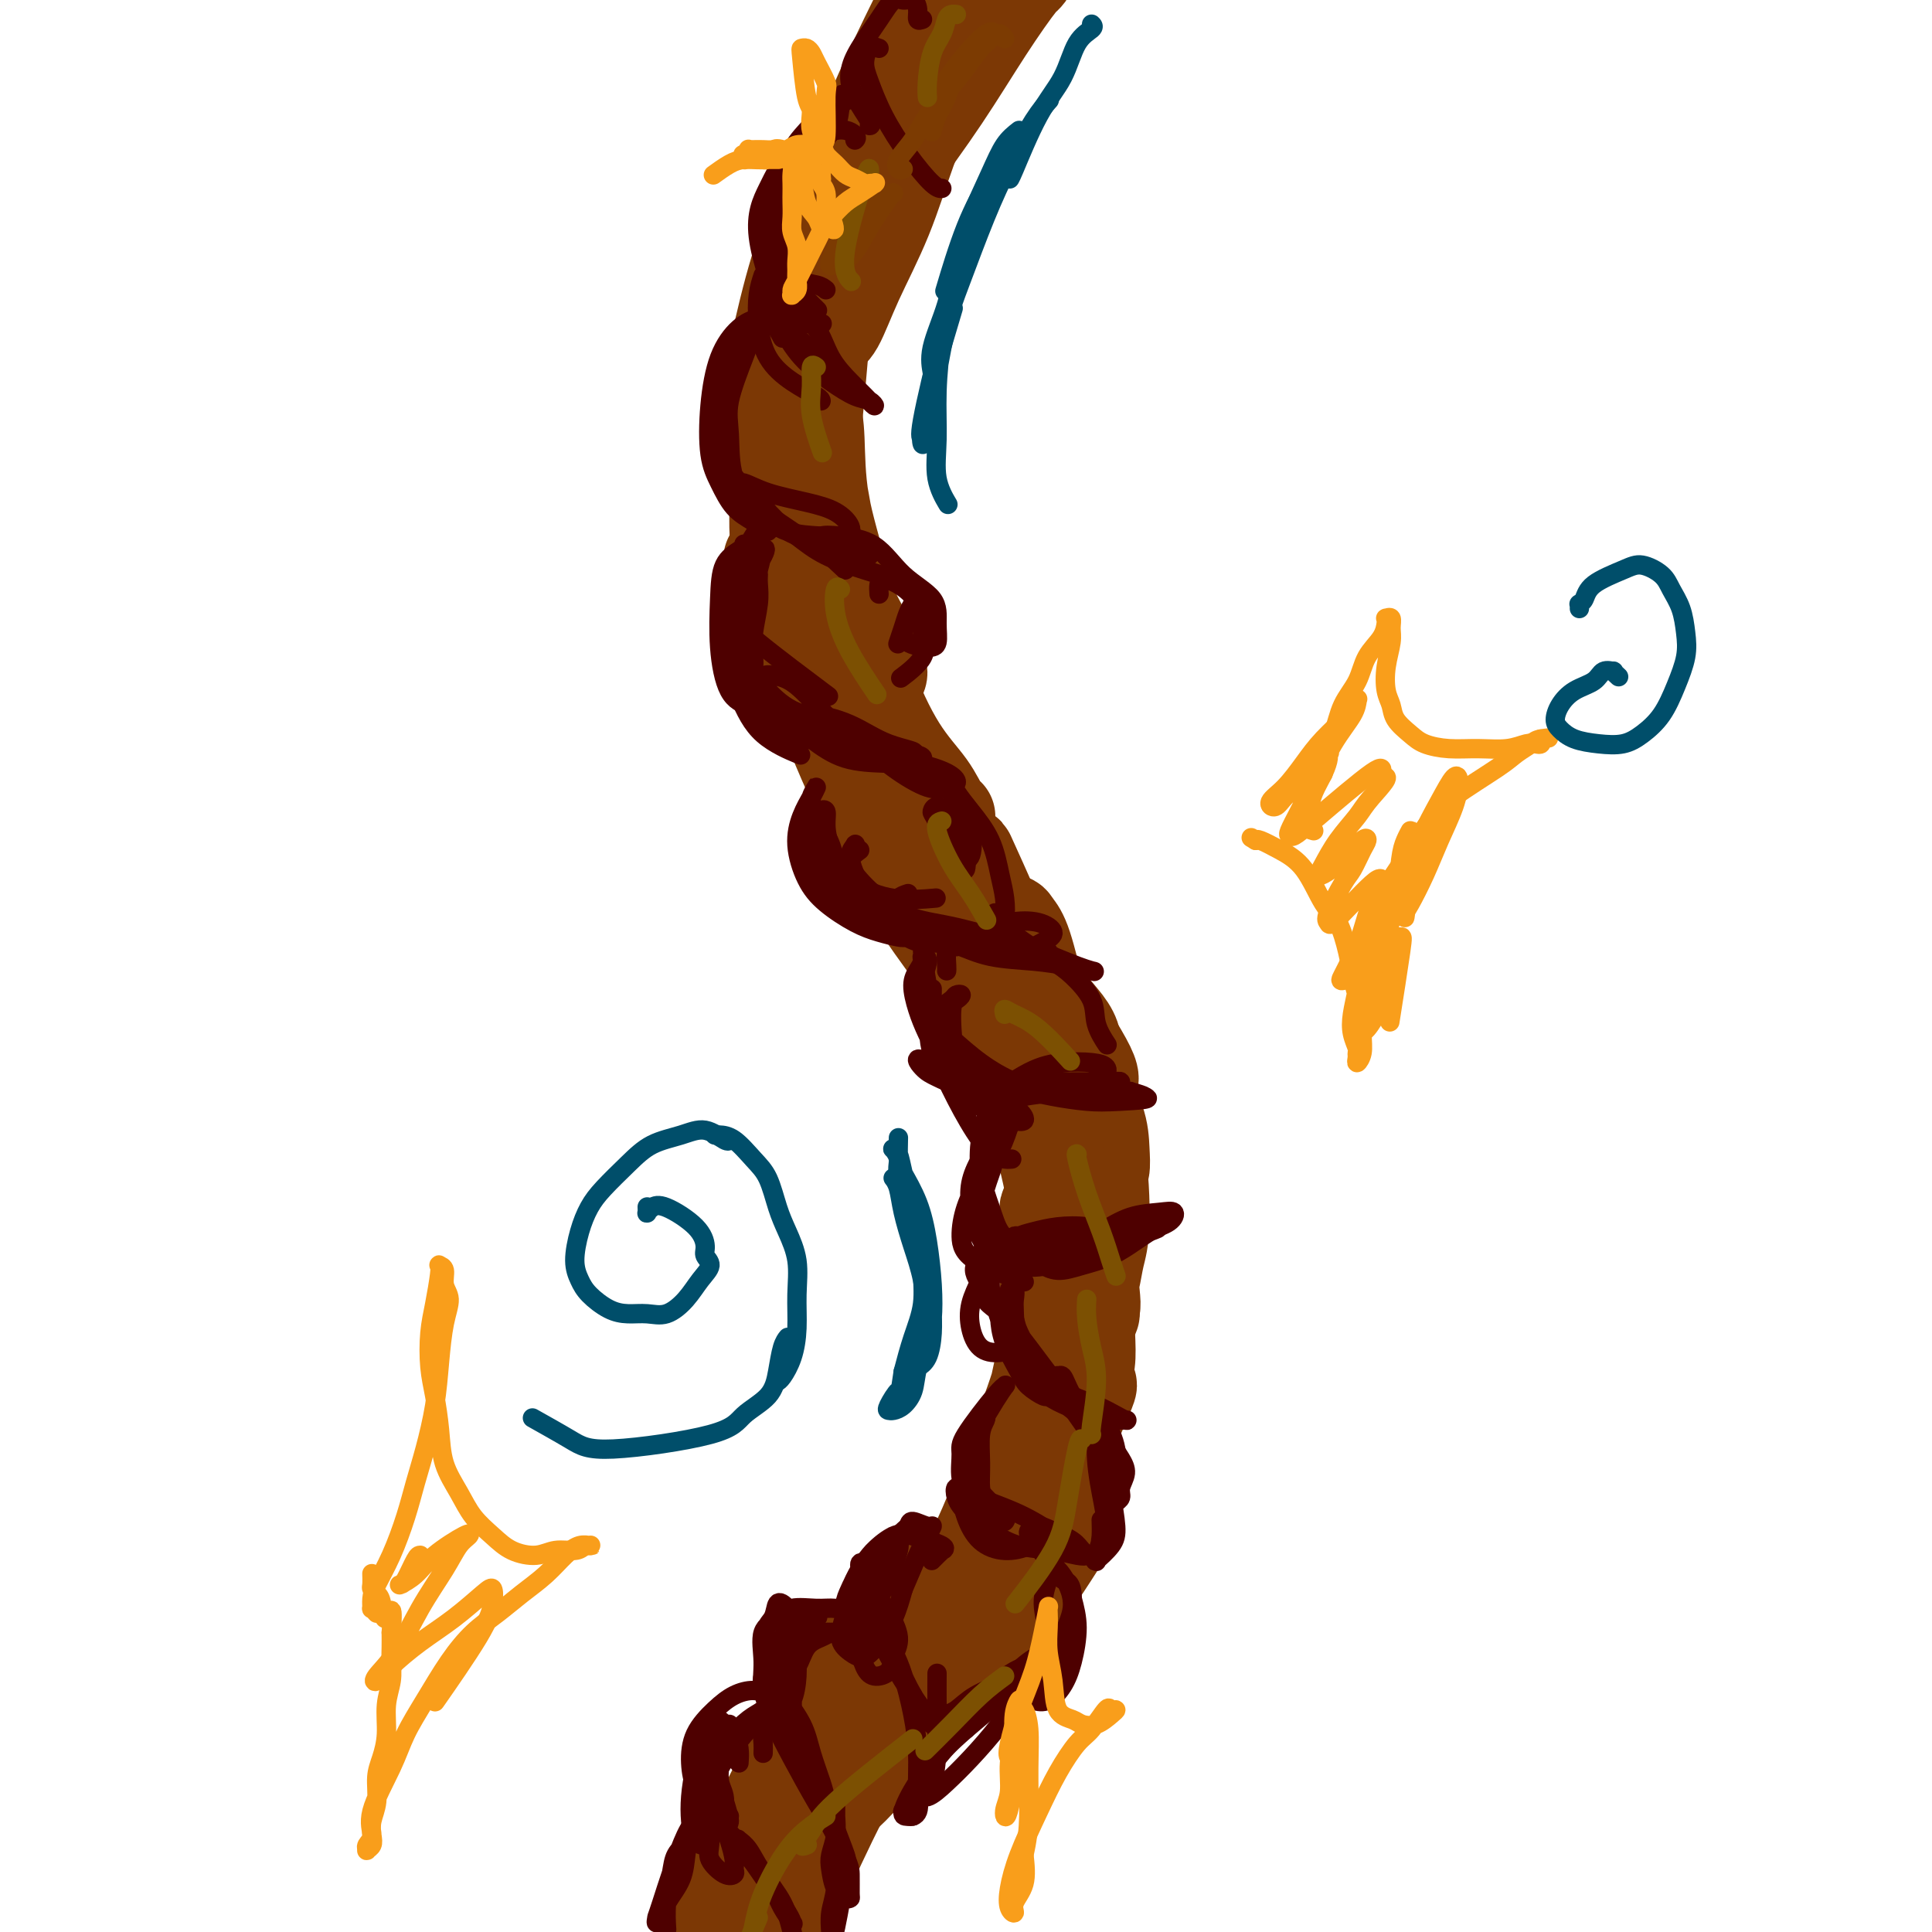 <svg viewBox='0 0 400 400' version='1.1' xmlns='http://www.w3.org/2000/svg' xmlns:xlink='http://www.w3.org/1999/xlink'><g fill='none' stroke='rgb(124,56,5)' stroke-width='20' stroke-linecap='round' stroke-linejoin='round'><path d='M194,-4c0.526,-1.033 1.052,-2.066 0,0c-1.052,2.066 -3.682,7.232 -6,12c-2.318,4.768 -4.323,9.139 -6,13c-1.677,3.861 -3.026,7.213 -4,10c-0.974,2.787 -1.575,5.011 -2,7c-0.425,1.989 -0.675,3.744 -1,5c-0.325,1.256 -0.725,2.013 -1,2c-0.275,-0.013 -0.426,-0.798 0,-2c0.426,-1.202 1.428,-2.823 3,-6c1.572,-3.177 3.716,-7.910 6,-12c2.284,-4.090 4.710,-7.536 7,-11c2.290,-3.464 4.445,-6.945 6,-9c1.555,-2.055 2.510,-2.685 3,-3c0.490,-0.315 0.514,-0.316 0,0c-0.514,0.316 -1.566,0.947 -3,3c-1.434,2.053 -3.250,5.527 -5,8c-1.750,2.473 -3.435,3.944 -6,8c-2.565,4.056 -6.012,10.696 -8,15c-1.988,4.304 -2.518,6.273 -3,8c-0.482,1.727 -0.915,3.214 -1,4c-0.085,0.786 0.179,0.872 1,0c0.821,-0.872 2.198,-2.703 4,-5c1.802,-2.297 4.028,-5.060 7,-9c2.972,-3.940 6.691,-9.058 10,-14c3.309,-4.942 6.209,-9.708 9,-14c2.791,-4.292 5.474,-8.109 7,-10c1.526,-1.891 1.893,-1.858 1,-1c-0.893,0.858 -3.048,2.539 -5,5c-1.952,2.461 -3.701,5.703 -6,9c-2.299,3.297 -5.150,6.648 -8,10'/><path d='M193,19c-4.574,6.138 -7.007,9.983 -10,15c-2.993,5.017 -6.544,11.205 -9,16c-2.456,4.795 -3.816,8.195 -5,10c-1.184,1.805 -2.192,2.014 -2,2c0.192,-0.014 1.583,-0.251 3,-2c1.417,-1.749 2.859,-5.009 5,-9c2.141,-3.991 4.981,-8.713 8,-14c3.019,-5.287 6.216,-11.139 9,-16c2.784,-4.861 5.154,-8.730 7,-12c1.846,-3.270 3.166,-5.942 4,-7c0.834,-1.058 1.180,-0.501 0,1c-1.180,1.501 -3.885,3.946 -6,7c-2.115,3.054 -3.638,6.717 -6,11c-2.362,4.283 -5.562,9.186 -8,14c-2.438,4.814 -4.112,9.537 -6,14c-1.888,4.463 -3.988,8.664 -5,12c-1.012,3.336 -0.936,5.806 -1,7c-0.064,1.194 -0.268,1.110 0,1c0.268,-0.110 1.010,-0.247 2,-2c0.990,-1.753 2.229,-5.122 4,-9c1.771,-3.878 4.073,-8.264 6,-13c1.927,-4.736 3.480,-9.824 5,-14c1.520,-4.176 3.007,-7.442 4,-10c0.993,-2.558 1.491,-4.408 1,-5c-0.491,-0.592 -1.972,0.073 -4,2c-2.028,1.927 -4.603,5.114 -7,8c-2.397,2.886 -4.615,5.469 -7,9c-2.385,3.531 -4.938,8.008 -7,13c-2.062,4.992 -3.632,10.498 -5,16c-1.368,5.502 -2.534,11.001 -3,15c-0.466,3.999 -0.233,6.500 0,9'/><path d='M160,88c-0.931,6.476 0.741,2.668 2,1c1.259,-1.668 2.104,-1.194 3,-3c0.896,-1.806 1.841,-5.892 3,-10c1.159,-4.108 2.530,-8.238 4,-13c1.470,-4.762 3.038,-10.155 5,-16c1.962,-5.845 4.317,-12.143 7,-18c2.683,-5.857 5.694,-11.273 8,-16c2.306,-4.727 3.908,-8.767 5,-11c1.092,-2.233 1.675,-2.661 2,-3c0.325,-0.339 0.392,-0.589 0,0c-0.392,0.589 -1.245,2.019 -3,4c-1.755,1.981 -4.413,4.514 -7,8c-2.587,3.486 -5.102,7.924 -8,13c-2.898,5.076 -6.178,10.788 -9,17c-2.822,6.212 -5.185,12.922 -7,19c-1.815,6.078 -3.082,11.525 -4,16c-0.918,4.475 -1.487,7.979 -2,11c-0.513,3.021 -0.968,5.558 -1,7c-0.032,1.442 0.361,1.788 1,2c0.639,0.212 1.525,0.289 2,0c0.475,-0.289 0.540,-0.946 1,-3c0.460,-2.054 1.314,-5.505 2,-10c0.686,-4.495 1.203,-10.033 2,-14c0.797,-3.967 1.874,-6.365 3,-10c1.126,-3.635 2.302,-8.509 4,-13c1.698,-4.491 3.919,-8.599 6,-13c2.081,-4.401 4.022,-9.097 6,-13c1.978,-3.903 3.994,-7.015 5,-9c1.006,-1.985 1.002,-2.842 1,-3c-0.002,-0.158 -0.000,0.383 -1,2c-1.000,1.617 -3.000,4.308 -5,7'/><path d='M185,17c-1.949,3.497 -3.823,7.738 -6,12c-2.177,4.262 -4.657,8.544 -7,14c-2.343,5.456 -4.548,12.085 -6,19c-1.452,6.915 -2.151,14.117 -3,20c-0.849,5.883 -1.849,10.446 -1,16c0.849,5.554 3.546,12.100 5,15c1.454,2.900 1.664,2.155 2,2c0.336,-0.155 0.797,0.279 1,0c0.203,-0.279 0.148,-1.271 0,-3c-0.148,-1.729 -0.388,-4.196 -1,-7c-0.612,-2.804 -1.595,-5.946 -2,-10c-0.405,-4.054 -0.233,-9.021 0,-14c0.233,-4.979 0.528,-9.971 1,-15c0.472,-5.029 1.121,-10.095 2,-14c0.879,-3.905 1.990,-6.650 3,-9c1.010,-2.350 1.920,-4.305 3,-6c1.080,-1.695 2.328,-3.130 3,-4c0.672,-0.870 0.766,-1.175 1,-1c0.234,0.175 0.607,0.830 0,3c-0.607,2.170 -2.193,5.853 -4,11c-1.807,5.147 -3.835,11.757 -5,18c-1.165,6.243 -1.467,12.119 -2,18c-0.533,5.881 -1.297,11.765 -1,17c0.297,5.235 1.654,9.819 3,14c1.346,4.181 2.681,7.957 4,11c1.319,3.043 2.622,5.352 4,8c1.378,2.648 2.833,5.636 3,7c0.167,1.364 -0.952,1.104 -2,0c-1.048,-1.104 -2.024,-3.052 -3,-5'/><path d='M177,134c-1.311,-2.392 -2.088,-5.870 -3,-10c-0.912,-4.130 -1.957,-8.910 -3,-13c-1.043,-4.090 -2.083,-7.490 -3,-11c-0.917,-3.510 -1.712,-7.131 -2,-10c-0.288,-2.869 -0.071,-4.987 1,-10c1.071,-5.013 2.995,-12.921 4,-16c1.005,-3.079 1.090,-1.330 1,-1c-0.090,0.330 -0.355,-0.761 -1,0c-0.645,0.761 -1.671,3.374 -3,6c-1.329,2.626 -2.961,5.265 -4,9c-1.039,3.735 -1.483,8.564 -2,14c-0.517,5.436 -1.106,11.477 -1,17c0.106,5.523 0.907,10.527 2,15c1.093,4.473 2.476,8.415 4,12c1.524,3.585 3.188,6.814 5,9c1.812,2.186 3.773,3.331 5,4c1.227,0.669 1.719,0.863 2,1c0.281,0.137 0.350,0.217 0,0c-0.350,-0.217 -1.119,-0.730 -2,-2c-0.881,-1.270 -1.872,-3.295 -3,-6c-1.128,-2.705 -2.391,-6.088 -4,-10c-1.609,-3.912 -3.565,-8.351 -5,-12c-1.435,-3.649 -2.350,-6.508 -3,-10c-0.650,-3.492 -1.036,-7.619 -1,-11c0.036,-3.381 0.494,-6.017 1,-9c0.506,-2.983 1.061,-6.313 2,-9c0.939,-2.687 2.262,-4.731 3,-6c0.738,-1.269 0.891,-1.765 1,-2c0.109,-0.235 0.174,-0.210 0,0c-0.174,0.210 -0.587,0.605 -1,1'/><path d='M167,74c0.381,-1.892 -1.166,1.378 -2,3c-0.834,1.622 -0.957,1.596 -1,2c-0.043,0.404 -0.008,1.236 0,2c0.008,0.764 -0.012,1.458 0,2c0.012,0.542 0.056,0.930 0,1c-0.056,0.070 -0.212,-0.178 0,0c0.212,0.178 0.793,0.784 1,1c0.207,0.216 0.042,0.044 0,0c-0.042,-0.044 0.040,0.040 0,0c-0.040,-0.040 -0.203,-0.203 0,0c0.203,0.203 0.772,0.772 1,1c0.228,0.228 0.114,0.114 0,0'/><path d='M167,75c0.038,0.345 0.076,0.689 0,2c-0.076,1.311 -0.266,3.587 0,7c0.266,3.413 0.988,7.962 2,14c1.012,6.038 2.316,13.565 4,21c1.684,7.435 3.749,14.777 6,21c2.251,6.223 4.687,11.326 7,15c2.313,3.674 4.504,5.919 6,8c1.496,2.081 2.296,3.999 3,5c0.704,1.001 1.312,1.084 1,1c-0.312,-0.084 -1.545,-0.335 -3,-1c-1.455,-0.665 -3.131,-1.744 -5,-4c-1.869,-2.256 -3.930,-5.690 -6,-10c-2.070,-4.310 -4.149,-9.496 -6,-15c-1.851,-5.504 -3.475,-11.325 -5,-17c-1.525,-5.675 -2.952,-11.205 -4,-16c-1.048,-4.795 -1.717,-8.855 -2,-12c-0.283,-3.145 -0.181,-5.374 0,-7c0.181,-1.626 0.439,-2.649 1,-3c0.561,-0.351 1.425,-0.030 2,1c0.575,1.030 0.862,2.770 1,6c0.138,3.230 0.129,7.949 1,13c0.871,5.051 2.624,10.432 4,16c1.376,5.568 2.375,11.323 4,17c1.625,5.677 3.876,11.276 6,16c2.124,4.724 4.120,8.573 6,12c1.880,3.427 3.645,6.432 5,9c1.355,2.568 2.301,4.699 3,6c0.699,1.301 1.150,1.773 1,2c-0.150,0.227 -0.900,0.208 -2,-1c-1.100,-1.208 -2.550,-3.604 -4,-6'/><path d='M193,175c-1.920,-2.758 -4.221,-7.153 -6,-11c-1.779,-3.847 -3.038,-7.147 -7,-14c-3.962,-6.853 -10.627,-17.258 -14,-23c-3.373,-5.742 -3.454,-6.821 -4,-8c-0.546,-1.179 -1.557,-2.460 -2,-3c-0.443,-0.540 -0.318,-0.341 0,0c0.318,0.341 0.828,0.823 2,3c1.172,2.177 3.006,6.048 5,11c1.994,4.952 4.147,10.985 7,17c2.853,6.015 6.406,12.011 10,17c3.594,4.989 7.231,8.970 10,12c2.769,3.030 4.672,5.110 7,9c2.328,3.890 5.081,9.591 6,12c0.919,2.409 0.005,1.527 -1,1c-1.005,-0.527 -2.101,-0.698 -4,-2c-1.899,-1.302 -4.602,-3.733 -7,-7c-2.398,-3.267 -4.490,-7.369 -7,-12c-2.510,-4.631 -5.436,-9.792 -8,-15c-2.564,-5.208 -4.765,-10.464 -7,-15c-2.235,-4.536 -4.504,-8.351 -6,-12c-1.496,-3.649 -2.217,-7.130 -3,-10c-0.783,-2.870 -1.626,-5.127 -2,-7c-0.374,-1.873 -0.278,-3.360 0,-4c0.278,-0.640 0.739,-0.433 1,0c0.261,0.433 0.324,1.093 1,4c0.676,2.907 1.966,8.061 3,13c1.034,4.939 1.813,9.664 4,16c2.187,6.336 5.781,14.283 9,21c3.219,6.717 6.063,12.205 9,17c2.937,4.795 5.969,8.898 9,13'/><path d='M198,198c6.287,10.223 8.504,10.279 11,12c2.496,1.721 5.271,5.105 7,7c1.729,1.895 2.411,2.299 3,3c0.589,0.701 1.083,1.699 1,2c-0.083,0.301 -0.743,-0.093 -2,-1c-1.257,-0.907 -3.111,-2.325 -5,-4c-1.889,-1.675 -3.815,-3.606 -6,-7c-2.185,-3.394 -4.630,-8.250 -7,-13c-2.370,-4.750 -4.664,-9.392 -7,-14c-2.336,-4.608 -4.713,-9.182 -7,-13c-2.287,-3.818 -4.485,-6.882 -6,-9c-1.515,-2.118 -2.348,-3.291 -3,-4c-0.652,-0.709 -1.122,-0.953 -1,-1c0.122,-0.047 0.837,0.103 2,1c1.163,0.897 2.776,2.539 5,5c2.224,2.461 5.061,5.740 8,10c2.939,4.260 5.980,9.503 9,14c3.020,4.497 6.019,8.250 9,12c2.981,3.750 5.945,7.497 8,10c2.055,2.503 3.202,3.762 4,5c0.798,1.238 1.246,2.455 1,3c-0.246,0.545 -1.188,0.417 -2,0c-0.812,-0.417 -1.496,-1.123 -3,-3c-1.504,-1.877 -3.829,-4.926 -6,-9c-2.171,-4.074 -4.186,-9.173 -6,-13c-1.814,-3.827 -3.425,-6.382 -7,-12c-3.575,-5.618 -9.113,-14.300 -12,-19c-2.887,-4.700 -3.123,-5.419 -4,-7c-0.877,-1.581 -2.393,-4.023 -3,-5c-0.607,-0.977 -0.303,-0.488 0,0'/><path d='M179,148c-4.713,-8.322 -0.495,-1.127 2,3c2.495,4.127 3.268,5.187 5,8c1.732,2.813 4.424,7.381 7,12c2.576,4.619 5.037,9.290 8,14c2.963,4.710 6.428,9.460 9,13c2.572,3.540 4.251,5.871 7,10c2.749,4.129 6.569,10.057 8,13c1.431,2.943 0.474,2.900 0,3c-0.474,0.100 -0.464,0.341 -1,0c-0.536,-0.341 -1.618,-1.264 -3,-3c-1.382,-1.736 -3.064,-4.284 -5,-8c-1.936,-3.716 -4.126,-8.599 -6,-13c-1.874,-4.401 -3.430,-8.320 -5,-12c-1.570,-3.680 -3.153,-7.122 -4,-9c-0.847,-1.878 -0.958,-2.193 -1,-2c-0.042,0.193 -0.014,0.895 1,3c1.014,2.105 3.014,5.615 5,10c1.986,4.385 3.958,9.645 6,14c2.042,4.355 4.156,7.804 6,11c1.844,3.196 3.419,6.137 5,9c1.581,2.863 3.167,5.648 4,8c0.833,2.352 0.914,4.273 1,6c0.086,1.727 0.178,3.261 0,4c-0.178,0.739 -0.625,0.681 -1,1c-0.375,0.319 -0.676,1.013 -1,1c-0.324,-0.013 -0.670,-0.733 -1,-1c-0.330,-0.267 -0.645,-0.082 -1,-1c-0.355,-0.918 -0.749,-2.939 -1,-5c-0.251,-2.061 -0.357,-4.160 -1,-7c-0.643,-2.840 -1.821,-6.420 -3,-10'/><path d='M219,220c-1.836,-6.049 -2.927,-9.173 -4,-13c-1.073,-3.827 -2.128,-8.359 -3,-11c-0.872,-2.641 -1.561,-3.391 -2,-4c-0.439,-0.609 -0.630,-1.077 -1,-1c-0.370,0.077 -0.921,0.697 -1,1c-0.079,0.303 0.315,0.287 1,1c0.685,0.713 1.663,2.153 3,5c1.337,2.847 3.035,7.099 5,12c1.965,4.901 4.198,10.449 6,15c1.802,4.551 3.173,8.105 4,13c0.827,4.895 1.112,11.132 1,15c-0.112,3.868 -0.619,5.366 -1,7c-0.381,1.634 -0.634,3.403 -1,5c-0.366,1.597 -0.844,3.023 -1,4c-0.156,0.977 0.009,1.506 0,2c-0.009,0.494 -0.194,0.954 0,1c0.194,0.046 0.766,-0.321 1,-1c0.234,-0.679 0.129,-1.671 0,-3c-0.129,-1.329 -0.281,-2.994 -1,-6c-0.719,-3.006 -2.004,-7.351 -3,-11c-0.996,-3.649 -1.702,-6.600 -3,-11c-1.298,-4.400 -3.187,-10.249 -5,-15c-1.813,-4.751 -3.552,-8.404 -5,-12c-1.448,-3.596 -2.607,-7.136 -4,-10c-1.393,-2.864 -3.020,-5.052 -4,-7c-0.980,-1.948 -1.314,-3.656 -2,-5c-0.686,-1.344 -1.723,-2.323 -2,-3c-0.277,-0.677 0.207,-1.050 1,0c0.793,1.050 1.897,3.525 3,6'/><path d='M201,194c1.505,3.359 3.268,8.757 5,13c1.732,4.243 3.431,7.331 6,14c2.569,6.669 6.006,16.920 8,23c1.994,6.080 2.545,7.988 3,11c0.455,3.012 0.816,7.129 1,10c0.184,2.871 0.192,4.498 0,6c-0.192,1.502 -0.584,2.879 -1,4c-0.416,1.121 -0.855,1.987 -1,3c-0.145,1.013 0.003,2.173 0,3c-0.003,0.827 -0.158,1.321 0,2c0.158,0.679 0.630,1.544 1,2c0.370,0.456 0.640,0.503 1,0c0.360,-0.503 0.810,-1.556 1,-3c0.190,-1.444 0.118,-3.278 0,-6c-0.118,-2.722 -0.283,-6.330 -1,-10c-0.717,-3.670 -1.985,-7.401 -3,-12c-1.015,-4.599 -1.776,-10.067 -3,-15c-1.224,-4.933 -2.912,-9.330 -4,-13c-1.088,-3.670 -1.575,-6.611 -2,-8c-0.425,-1.389 -0.788,-1.226 -1,-1c-0.212,0.226 -0.273,0.513 0,2c0.273,1.487 0.881,4.172 2,8c1.119,3.828 2.750,8.800 4,14c1.250,5.200 2.121,10.629 3,16c0.879,5.371 1.768,10.686 2,15c0.232,4.314 -0.191,7.629 -1,11c-0.809,3.371 -2.004,6.798 -3,10c-0.996,3.202 -1.793,6.178 -2,9c-0.207,2.822 0.175,5.491 0,7c-0.175,1.509 -0.907,1.860 -1,2c-0.093,0.140 0.454,0.070 1,0'/><path d='M216,311c-0.687,5.526 0.597,-0.159 1,-3c0.403,-2.841 -0.074,-2.839 0,-4c0.074,-1.161 0.698,-3.486 1,-6c0.302,-2.514 0.280,-5.218 0,-8c-0.280,-2.782 -0.819,-5.642 -1,-9c-0.181,-3.358 -0.005,-7.215 0,-10c0.005,-2.785 -0.163,-4.498 0,-5c0.163,-0.502 0.655,0.205 1,2c0.345,1.795 0.541,4.676 0,8c-0.541,3.324 -1.819,7.090 -3,11c-1.181,3.910 -2.266,7.964 -3,12c-0.734,4.036 -1.119,8.055 -2,11c-0.881,2.945 -2.258,4.816 -3,6c-0.742,1.184 -0.849,1.680 -1,2c-0.151,0.320 -0.346,0.462 0,0c0.346,-0.462 1.233,-1.529 2,-3c0.767,-1.471 1.415,-3.345 2,-6c0.585,-2.655 1.107,-6.089 2,-10c0.893,-3.911 2.158,-8.298 3,-12c0.842,-3.702 1.260,-6.720 3,-11c1.740,-4.280 4.803,-9.822 6,-12c1.197,-2.178 0.530,-0.993 0,0c-0.530,0.993 -0.921,1.792 -2,4c-1.079,2.208 -2.846,5.824 -4,9c-1.154,3.176 -1.696,5.912 -3,10c-1.304,4.088 -3.370,9.529 -5,14c-1.630,4.471 -2.823,7.973 -4,11c-1.177,3.027 -2.336,5.579 -3,7c-0.664,1.421 -0.832,1.710 -1,2'/><path d='M202,321c-3.776,9.113 -2.215,3.395 -1,1c1.215,-2.395 2.085,-1.467 3,-2c0.915,-0.533 1.876,-2.527 3,-6c1.124,-3.473 2.411,-8.424 4,-13c1.589,-4.576 3.479,-8.778 5,-12c1.521,-3.222 2.675,-5.464 4,-8c1.325,-2.536 2.823,-5.368 4,-7c1.177,-1.632 2.032,-2.066 2,-2c-0.032,0.066 -0.950,0.632 -2,3c-1.050,2.368 -2.232,6.538 -4,11c-1.768,4.462 -4.123,9.215 -6,14c-1.877,4.785 -3.276,9.602 -5,15c-1.724,5.398 -3.772,11.376 -4,12c-0.228,0.624 1.363,-4.108 2,-6c0.637,-1.892 0.318,-0.946 0,0'/><path d='M219,253c-0.309,-0.135 -0.618,-0.269 -1,-1c-0.382,-0.731 -0.838,-2.058 -1,-2c-0.162,0.058 -0.030,1.501 0,2c0.030,0.499 -0.041,0.053 0,7c0.041,6.947 0.192,21.287 0,30c-0.192,8.713 -0.729,11.800 -2,16c-1.271,4.200 -3.275,9.513 -5,14c-1.725,4.487 -3.170,8.148 -5,11c-1.830,2.852 -4.044,4.895 -6,7c-1.956,2.105 -3.653,4.273 -5,6c-1.347,1.727 -2.343,3.014 -3,4c-0.657,0.986 -0.973,1.670 -1,2c-0.027,0.330 0.235,0.304 1,-1c0.765,-1.304 2.031,-3.888 4,-7c1.969,-3.112 4.640,-6.754 7,-11c2.360,-4.246 4.410,-9.096 7,-14c2.590,-4.904 5.720,-9.862 8,-14c2.280,-4.138 3.709,-7.455 5,-10c1.291,-2.545 2.445,-4.317 3,-5c0.555,-0.683 0.512,-0.279 0,1c-0.512,1.279 -1.492,3.431 -3,7c-1.508,3.569 -3.543,8.555 -6,14c-2.457,5.445 -5.336,11.349 -8,17c-2.664,5.651 -5.113,11.048 -8,16c-2.887,4.952 -6.212,9.459 -9,13c-2.788,3.541 -5.040,6.114 -7,8c-1.960,1.886 -3.628,3.083 -5,4c-1.372,0.917 -2.446,1.555 -3,2c-0.554,0.445 -0.587,0.699 0,0c0.587,-0.699 1.793,-2.349 3,-4'/><path d='M179,365c1.454,-2.543 3.590,-6.901 6,-11c2.410,-4.099 5.093,-7.938 8,-12c2.907,-4.062 6.038,-8.349 9,-12c2.962,-3.651 5.754,-6.668 8,-9c2.246,-2.332 3.947,-3.978 5,-5c1.053,-1.022 1.459,-1.419 1,-1c-0.459,0.419 -1.782,1.653 -4,4c-2.218,2.347 -5.330,5.808 -9,10c-3.670,4.192 -7.900,9.115 -12,14c-4.100,4.885 -8.072,9.731 -12,14c-3.928,4.269 -7.812,7.962 -11,11c-3.188,3.038 -5.680,5.422 -7,7c-1.320,1.578 -1.469,2.349 -1,3c0.469,0.651 1.555,1.181 3,1c1.445,-0.181 3.249,-1.073 6,-3c2.751,-1.927 6.448,-4.890 10,-9c3.552,-4.110 6.959,-9.368 11,-14c4.041,-4.632 8.718,-8.636 13,-13c4.282,-4.364 8.171,-9.086 11,-13c2.829,-3.914 4.597,-7.019 6,-9c1.403,-1.981 2.439,-2.838 2,-3c-0.439,-0.162 -2.354,0.369 -5,2c-2.646,1.631 -6.024,4.361 -10,8c-3.976,3.639 -8.551,8.189 -13,13c-4.449,4.811 -8.773,9.885 -13,15c-4.227,5.115 -8.356,10.271 -12,15c-3.644,4.729 -6.802,9.029 -9,12c-2.198,2.971 -3.434,4.611 -4,6c-0.566,1.389 -0.460,2.528 0,3c0.460,0.472 1.274,0.278 3,-1c1.726,-1.278 4.363,-3.639 7,-6'/><path d='M166,382c2.884,-2.852 5.092,-6.480 8,-11c2.908,-4.520 6.514,-9.930 10,-14c3.486,-4.070 6.851,-6.800 11,-13c4.149,-6.200 9.082,-15.869 11,-20c1.918,-4.131 0.820,-2.722 -1,-2c-1.820,0.722 -4.363,0.758 -7,2c-2.637,1.242 -5.369,3.689 -9,7c-3.631,3.311 -8.162,7.485 -12,12c-3.838,4.515 -6.984,9.372 -10,15c-3.016,5.628 -5.900,12.027 -9,18c-3.100,5.973 -6.414,11.518 -8,15c-1.586,3.482 -1.445,4.899 -1,6c0.445,1.101 1.192,1.887 2,2c0.808,0.113 1.675,-0.446 3,-2c1.325,-1.554 3.108,-4.101 5,-7c1.892,-2.899 3.893,-6.148 6,-10c2.107,-3.852 4.322,-8.308 7,-13c2.678,-4.692 5.821,-9.621 9,-14c3.179,-4.379 6.395,-8.208 9,-12c2.605,-3.792 4.598,-7.548 6,-10c1.402,-2.452 2.211,-3.598 2,-4c-0.211,-0.402 -1.442,-0.058 -3,1c-1.558,1.058 -3.442,2.829 -6,6c-2.558,3.171 -5.788,7.743 -9,13c-3.212,5.257 -6.405,11.199 -10,18c-3.595,6.801 -7.593,14.460 -11,21c-3.407,6.540 -6.222,11.959 -8,16c-1.778,4.041 -2.517,6.703 -3,8c-0.483,1.297 -0.709,1.228 0,1c0.709,-0.228 2.355,-0.614 4,-1'/><path d='M152,410c1.666,-0.529 3.830,-1.851 6,-5c2.170,-3.149 4.345,-8.126 7,-14c2.655,-5.874 5.791,-12.645 9,-19c3.209,-6.355 6.490,-12.296 9,-18c2.510,-5.704 4.250,-11.172 4,-13c-0.250,-1.828 -2.489,-0.015 -5,2c-2.511,2.015 -5.293,4.231 -8,8c-2.707,3.769 -5.341,9.090 -8,15c-2.659,5.910 -5.345,12.408 -8,18c-2.655,5.592 -5.278,10.277 -7,14c-1.722,3.723 -2.543,6.483 -3,8c-0.457,1.517 -0.552,1.790 0,2c0.552,0.210 1.749,0.357 3,-1c1.251,-1.357 2.554,-4.220 4,-9c1.446,-4.780 3.035,-11.479 5,-18c1.965,-6.521 4.305,-12.866 6,-16c1.695,-3.134 2.743,-3.059 3,-1c0.257,2.059 -0.277,6.101 -1,10c-0.723,3.899 -1.633,7.654 -3,11c-1.367,3.346 -3.189,6.283 -5,9c-1.811,2.717 -3.609,5.213 -5,8c-1.391,2.787 -2.374,5.866 -3,7c-0.626,1.134 -0.893,0.324 -1,0c-0.107,-0.324 -0.053,-0.162 0,0'/></g>
<g fill='none' stroke='rgb(78,0,0)' stroke-width='4' stroke-linecap='round' stroke-linejoin='round'><path d='M191,4c-0.440,0.164 -0.880,0.328 -1,0c-0.120,-0.328 0.079,-1.150 0,-2c-0.079,-0.850 -0.437,-1.730 -1,-2c-0.563,-0.270 -1.332,0.068 -2,0c-0.668,-0.068 -1.236,-0.544 -2,0c-0.764,0.544 -1.724,2.107 -3,4c-1.276,1.893 -2.867,4.115 -4,6c-1.133,1.885 -1.806,3.433 -2,5c-0.194,1.567 0.092,3.152 1,5c0.908,1.848 2.437,3.959 3,5c0.563,1.041 0.161,1.012 0,1c-0.161,-0.012 -0.080,-0.006 0,0'/><path d='M182,10c-0.718,-0.261 -1.436,-0.522 -2,0c-0.564,0.522 -0.975,1.828 -1,3c-0.025,1.172 0.337,2.209 1,4c0.663,1.791 1.628,4.336 3,7c1.372,2.664 3.151,5.446 5,8c1.849,2.554 3.767,4.880 5,6c1.233,1.120 1.781,1.034 2,1c0.219,-0.034 0.110,-0.017 0,0'/><path d='M177,29c0.253,-0.222 0.505,-0.445 0,-1c-0.505,-0.555 -1.768,-1.444 -4,-1c-2.232,0.444 -5.431,2.221 -7,4c-1.569,1.779 -1.506,3.560 -2,6c-0.494,2.440 -1.545,5.541 -2,8c-0.455,2.459 -0.315,4.277 0,6c0.315,1.723 0.804,3.349 1,4c0.196,0.651 0.098,0.325 0,0'/><path d='M170,36c-0.339,-0.265 -0.679,-0.529 -1,-1c-0.321,-0.471 -0.624,-1.147 -2,0c-1.376,1.147 -3.825,4.119 -5,7c-1.175,2.881 -1.074,5.673 -1,8c0.074,2.327 0.123,4.191 1,6c0.877,1.809 2.582,3.564 4,5c1.418,1.436 2.548,2.553 3,3c0.452,0.447 0.226,0.223 0,0'/><path d='M171,60c-0.440,-0.369 -0.880,-0.739 -2,-1c-1.120,-0.261 -2.920,-0.414 -5,-2c-2.080,-1.586 -4.442,-4.604 -5,-7c-0.558,-2.396 0.686,-4.169 2,-6c1.314,-1.831 2.696,-3.720 4,-6c1.304,-2.280 2.530,-4.952 4,-7c1.470,-2.048 3.183,-3.471 4,-5c0.817,-1.529 0.736,-3.162 1,-4c0.264,-0.838 0.871,-0.881 1,-1c0.129,-0.119 -0.220,-0.315 -1,0c-0.780,0.315 -1.992,1.141 -3,2c-1.008,0.859 -1.812,1.750 -3,3c-1.188,1.250 -2.762,2.858 -4,5c-1.238,2.142 -2.142,4.816 -3,7c-0.858,2.184 -1.670,3.877 -2,6c-0.330,2.123 -0.178,4.676 0,7c0.178,2.324 0.381,4.419 1,6c0.619,1.581 1.655,2.649 2,3c0.345,0.351 0.001,-0.015 0,0c-0.001,0.015 0.342,0.411 0,0c-0.342,-0.411 -1.370,-1.628 -2,-3c-0.630,-1.372 -0.862,-2.900 -1,-5c-0.138,-2.100 -0.181,-4.771 0,-7c0.181,-2.229 0.588,-4.016 1,-6c0.412,-1.984 0.830,-4.166 2,-6c1.170,-1.834 3.093,-3.320 5,-5c1.907,-1.680 3.800,-3.553 5,-5c1.200,-1.447 1.708,-2.466 2,-3c0.292,-0.534 0.369,-0.581 0,0c-0.369,0.581 -1.185,1.791 -2,3'/><path d='M172,23c-0.964,1.153 -2.373,2.537 -4,4c-1.627,1.463 -3.471,3.005 -5,5c-1.529,1.995 -2.742,4.444 -4,7c-1.258,2.556 -2.561,5.221 -2,10c0.561,4.779 2.985,11.673 5,15c2.015,3.327 3.619,3.088 5,3c1.381,-0.088 2.537,-0.025 3,0c0.463,0.025 0.231,0.013 0,0'/><path d='M158,57c-0.392,1.189 -0.785,2.378 -1,4c-0.215,1.622 -0.254,3.678 0,6c0.254,2.322 0.800,4.909 2,7c1.200,2.091 3.054,3.684 5,5c1.946,1.316 3.986,2.354 5,3c1.014,0.646 1.004,0.899 1,1c-0.004,0.101 -0.002,0.051 0,0'/><path d='M158,60c0.036,-0.152 0.073,-0.303 0,0c-0.073,0.303 -0.254,1.062 0,2c0.254,0.938 0.944,2.056 4,5c3.056,2.944 8.476,7.716 11,10c2.524,2.284 2.150,2.081 2,2c-0.150,-0.081 -0.075,-0.041 0,0'/><path d='M161,65c0.117,0.717 0.234,1.434 1,3c0.766,1.566 2.182,3.980 4,6c1.818,2.020 4.037,3.646 6,5c1.963,1.354 3.671,2.436 5,3c1.329,0.564 2.280,0.611 3,1c0.720,0.389 1.208,1.121 1,1c-0.208,-0.121 -1.112,-1.095 -2,-2c-0.888,-0.905 -1.760,-1.740 -3,-3c-1.240,-1.260 -2.849,-2.946 -4,-5c-1.151,-2.054 -1.846,-4.475 -3,-6c-1.154,-1.525 -2.769,-2.154 -4,-3c-1.231,-0.846 -2.077,-1.909 -3,-2c-0.923,-0.091 -1.921,0.788 -3,2c-1.079,1.212 -2.237,2.755 -3,4c-0.763,1.245 -1.129,2.190 -2,4c-0.871,1.810 -2.247,4.485 -3,7c-0.753,2.515 -0.882,4.870 -1,7c-0.118,2.130 -0.224,4.035 0,5c0.224,0.965 0.778,0.990 1,1c0.222,0.010 0.111,0.005 0,0'/><path d='M162,70c-0.599,-1.126 -1.197,-2.252 -2,-3c-0.803,-0.748 -1.810,-1.117 -3,-1c-1.190,0.117 -2.562,0.722 -4,2c-1.438,1.278 -2.941,3.231 -4,6c-1.059,2.769 -1.673,6.355 -2,10c-0.327,3.645 -0.366,7.349 0,10c0.366,2.651 1.137,4.248 2,6c0.863,1.752 1.820,3.660 3,5c1.180,1.340 2.585,2.111 4,3c1.415,0.889 2.841,1.897 3,2c0.159,0.103 -0.949,-0.698 -2,-2c-1.051,-1.302 -2.046,-3.106 -3,-5c-0.954,-1.894 -1.869,-3.879 -3,-6c-1.131,-2.121 -2.480,-4.379 -3,-7c-0.520,-2.621 -0.212,-5.605 0,-8c0.212,-2.395 0.328,-4.201 1,-6c0.672,-1.799 1.899,-3.592 3,-5c1.101,-1.408 2.076,-2.431 3,-3c0.924,-0.569 1.799,-0.685 2,-1c0.201,-0.315 -0.270,-0.828 -1,0c-0.730,0.828 -1.718,2.997 -3,5c-1.282,2.003 -2.859,3.840 -4,6c-1.141,2.160 -1.848,4.642 -2,7c-0.152,2.358 0.250,4.593 1,7c0.750,2.407 1.849,4.987 3,7c1.151,2.013 2.352,3.459 4,5c1.648,1.541 3.741,3.176 5,4c1.259,0.824 1.685,0.837 2,1c0.315,0.163 0.519,0.475 0,0c-0.519,-0.475 -1.759,-1.738 -3,-3'/><path d='M159,106c0.315,0.220 -2.898,-2.730 -5,-5c-2.102,-2.270 -3.093,-3.861 -4,-5c-0.907,-1.139 -1.731,-1.826 -2,-5c-0.269,-3.174 0.016,-8.836 1,-12c0.984,-3.164 2.665,-3.832 4,-5c1.335,-1.168 2.322,-2.838 3,-4c0.678,-1.162 1.047,-1.817 1,-2c-0.047,-0.183 -0.510,0.105 -1,1c-0.490,0.895 -1.007,2.399 -2,5c-0.993,2.601 -2.463,6.301 -3,9c-0.537,2.699 -0.140,4.397 0,7c0.140,2.603 0.023,6.110 1,9c0.977,2.890 3.048,5.162 5,7c1.952,1.838 3.784,3.243 6,4c2.216,0.757 4.816,0.866 7,1c2.184,0.134 3.950,0.293 5,0c1.050,-0.293 1.382,-1.039 1,-2c-0.382,-0.961 -1.477,-2.137 -3,-3c-1.523,-0.863 -3.474,-1.411 -6,-2c-2.526,-0.589 -5.627,-1.217 -8,-2c-2.373,-0.783 -4.017,-1.721 -5,-2c-0.983,-0.279 -1.304,0.101 -1,1c0.304,0.899 1.234,2.318 3,4c1.766,1.682 4.368,3.628 7,5c2.632,1.372 5.293,2.172 8,3c2.707,0.828 5.460,1.684 7,2c1.540,0.316 1.869,0.090 2,0c0.131,-0.090 0.066,-0.045 0,0'/><path d='M167,112c-0.841,-0.555 -1.682,-1.109 -3,-2c-1.318,-0.891 -3.113,-2.118 -3,-2c0.113,0.118 2.132,1.580 4,3c1.868,1.420 3.583,2.798 6,4c2.417,1.202 5.534,2.230 8,3c2.466,0.770 4.279,1.284 6,2c1.721,0.716 3.349,1.633 4,2c0.651,0.367 0.326,0.183 0,0'/><path d='M175,118c-2.039,-1.892 -4.078,-3.784 -5,-5c-0.922,-1.216 -0.727,-1.754 0,-2c0.727,-0.246 1.984,-0.198 4,0c2.016,0.198 4.790,0.547 7,2c2.210,1.453 3.856,4.012 6,6c2.144,1.988 4.785,3.407 6,5c1.215,1.593 1.005,3.362 1,5c-0.005,1.638 0.195,3.146 0,4c-0.195,0.854 -0.784,1.054 -2,1c-1.216,-0.054 -3.058,-0.361 -4,-1c-0.942,-0.639 -0.983,-1.611 -1,-2c-0.017,-0.389 -0.008,-0.194 0,0'/><path d='M182,123c-0.053,-0.723 -0.106,-1.447 0,-2c0.106,-0.553 0.372,-0.936 1,-1c0.628,-0.064 1.618,0.190 3,1c1.382,0.810 3.158,2.176 4,4c0.842,1.824 0.752,4.108 1,6c0.248,1.892 0.836,3.394 0,5c-0.836,1.606 -3.096,3.316 -4,4c-0.904,0.684 -0.452,0.342 0,0'/><path d='M189,125c-0.339,0.595 -0.679,1.190 -1,2c-0.321,0.810 -0.625,1.833 -1,3c-0.375,1.167 -0.821,2.476 -1,3c-0.179,0.524 -0.089,0.262 0,0'/><path d='M151,117c-0.601,0.577 -1.203,1.155 -1,3c0.203,1.845 1.209,4.959 2,7c0.791,2.041 1.367,3.011 5,6c3.633,2.989 10.324,7.997 13,10c2.676,2.003 1.338,1.002 0,0'/><path d='M172,149c0.218,0.109 0.437,0.217 -1,0c-1.437,-0.217 -4.529,-0.760 -7,-2c-2.471,-1.240 -4.322,-3.176 -6,-5c-1.678,-1.824 -3.185,-3.535 -4,-6c-0.815,-2.465 -0.938,-5.683 -1,-8c-0.062,-2.317 -0.061,-3.733 1,-6c1.061,-2.267 3.184,-5.387 4,-7c0.816,-1.613 0.325,-1.721 0,-1c-0.325,0.721 -0.485,2.270 -1,4c-0.515,1.730 -1.385,3.640 -2,6c-0.615,2.360 -0.977,5.171 -1,8c-0.023,2.829 0.291,5.675 1,8c0.709,2.325 1.813,4.130 3,6c1.187,1.870 2.458,3.804 4,5c1.542,1.196 3.354,1.652 5,2c1.646,0.348 3.126,0.587 4,0c0.874,-0.587 1.141,-2.002 1,-3c-0.141,-0.998 -0.692,-1.581 -2,-3c-1.308,-1.419 -3.373,-3.676 -5,-5c-1.627,-1.324 -2.814,-1.717 -4,-2c-1.186,-0.283 -2.369,-0.458 -3,0c-0.631,0.458 -0.711,1.548 0,3c0.711,1.452 2.213,3.265 4,5c1.787,1.735 3.861,3.390 6,5c2.139,1.610 4.344,3.175 7,4c2.656,0.825 5.763,0.912 8,1c2.237,0.088 3.602,0.178 5,0c1.398,-0.178 2.828,-0.622 3,-1c0.172,-0.378 -0.914,-0.689 -2,-1'/><path d='M189,156c1.399,-0.403 -2.102,-0.912 -5,-2c-2.898,-1.088 -5.191,-2.755 -8,-4c-2.809,-1.245 -6.133,-2.069 -8,-2c-1.867,0.069 -2.277,1.029 -1,2c1.277,0.971 4.242,1.951 7,3c2.758,1.049 5.308,2.165 8,3c2.692,0.835 5.525,1.389 8,2c2.475,0.611 4.594,1.277 6,2c1.406,0.723 2.101,1.501 2,2c-0.101,0.499 -0.999,0.718 -2,1c-1.001,0.282 -2.107,0.627 -4,0c-1.893,-0.627 -4.574,-2.226 -7,-4c-2.426,-1.774 -4.597,-3.724 -6,-5c-1.403,-1.276 -2.039,-1.879 -2,-2c0.039,-0.121 0.752,0.238 2,1c1.248,0.762 3.031,1.926 5,3c1.969,1.074 4.123,2.057 6,3c1.877,0.943 3.478,1.847 5,3c1.522,1.153 2.967,2.556 4,4c1.033,1.444 1.654,2.930 2,5c0.346,2.070 0.418,4.724 0,6c-0.418,1.276 -1.325,1.174 -2,1c-0.675,-0.174 -1.117,-0.422 -2,-2c-0.883,-1.578 -2.205,-4.488 -3,-6c-0.795,-1.512 -1.061,-1.625 -1,-2c0.061,-0.375 0.451,-1.010 1,-1c0.549,0.010 1.258,0.666 2,1c0.742,0.334 1.519,0.347 2,1c0.481,0.653 0.668,1.945 1,3c0.332,1.055 0.809,1.873 1,3c0.191,1.127 0.095,2.564 0,4'/><path d='M200,179c0.083,1.754 -0.709,1.140 -1,1c-0.291,-0.140 -0.080,0.194 0,0c0.080,-0.194 0.030,-0.916 0,-2c-0.030,-1.084 -0.039,-2.529 0,-4c0.039,-1.471 0.125,-2.968 0,-4c-0.125,-1.032 -0.462,-1.597 -1,-3c-0.538,-1.403 -1.276,-3.642 -2,-5c-0.724,-1.358 -1.432,-1.834 -2,-2c-0.568,-0.166 -0.996,-0.024 -1,0c-0.004,0.024 0.415,-0.072 1,0c0.585,0.072 1.337,0.311 2,1c0.663,0.689 1.239,1.828 2,3c0.761,1.172 1.707,2.378 3,4c1.293,1.622 2.932,3.661 4,6c1.068,2.339 1.564,4.977 2,7c0.436,2.023 0.810,3.432 1,5c0.190,1.568 0.195,3.297 0,4c-0.195,0.703 -0.591,0.382 -1,0c-0.409,-0.382 -0.831,-0.823 -1,-1c-0.169,-0.177 -0.084,-0.088 0,0'/><path d='M157,119c-0.030,0.548 -0.061,1.097 0,2c0.061,0.903 0.212,2.162 0,4c-0.212,1.838 -0.788,4.255 -1,6c-0.212,1.745 -0.060,2.819 0,4c0.060,1.181 0.026,2.471 0,3c-0.026,0.529 -0.045,0.299 0,0c0.045,-0.299 0.156,-0.666 0,-2c-0.156,-1.334 -0.577,-3.636 -1,-6c-0.423,-2.364 -0.846,-4.789 -1,-7c-0.154,-2.211 -0.037,-4.208 0,-6c0.037,-1.792 -0.004,-3.380 0,-4c0.004,-0.620 0.052,-0.274 0,0c-0.052,0.274 -0.206,0.475 -1,1c-0.794,0.525 -2.229,1.374 -3,3c-0.771,1.626 -0.879,4.030 -1,7c-0.121,2.970 -0.254,6.506 0,10c0.254,3.494 0.894,6.945 2,9c1.106,2.055 2.679,2.715 4,3c1.321,0.285 2.390,0.196 3,0c0.610,-0.196 0.760,-0.500 1,-1c0.240,-0.500 0.571,-1.196 0,-2c-0.571,-0.804 -2.043,-1.715 -3,-3c-0.957,-1.285 -1.400,-2.945 -2,-5c-0.600,-2.055 -1.358,-4.505 -2,-7c-0.642,-2.495 -1.166,-5.034 -1,-7c0.166,-1.966 1.024,-3.357 2,-5c0.976,-1.643 2.071,-3.537 3,-5c0.929,-1.463 1.692,-2.495 2,-3c0.308,-0.505 0.160,-0.482 0,0c-0.160,0.482 -0.331,1.423 -1,3c-0.669,1.577 -1.834,3.788 -3,6'/><path d='M154,117c-1.203,2.790 -2.209,5.267 -3,8c-0.791,2.733 -1.367,5.724 -1,9c0.367,3.276 1.676,6.837 3,10c1.324,3.163 2.664,5.929 5,8c2.336,2.071 5.667,3.449 7,4c1.333,0.551 0.666,0.276 0,0'/><path d='M168,169c-0.741,0.716 -1.483,1.432 -1,3c0.483,1.568 2.190,3.989 4,6c1.810,2.011 3.722,3.611 6,5c2.278,1.389 4.921,2.566 8,3c3.079,0.434 6.594,0.124 8,0c1.406,-0.124 0.703,-0.062 0,0'/><path d='M178,176c-0.850,0.627 -1.701,1.255 -2,2c-0.299,0.745 -0.047,1.608 1,3c1.047,1.392 2.888,3.312 5,5c2.112,1.688 4.494,3.143 7,4c2.506,0.857 5.136,1.115 9,2c3.864,0.885 8.961,2.396 11,3c2.039,0.604 1.019,0.302 0,0'/><path d='M188,185c-0.771,0.259 -1.542,0.518 -2,1c-0.458,0.482 -0.603,1.187 0,2c0.603,0.813 1.956,1.734 4,3c2.044,1.266 4.781,2.876 8,4c3.219,1.124 6.922,1.763 10,2c3.078,0.237 5.533,0.072 7,0c1.467,-0.072 1.946,-0.051 2,0c0.054,0.051 -0.317,0.133 -2,0c-1.683,-0.133 -4.679,-0.482 -8,-1c-3.321,-0.518 -6.968,-1.204 -11,-2c-4.032,-0.796 -8.448,-1.701 -12,-3c-3.552,-1.299 -6.240,-2.992 -8,-4c-1.760,-1.008 -2.591,-1.331 -3,-2c-0.409,-0.669 -0.396,-1.683 0,-3c0.396,-1.317 1.174,-2.937 2,-4c0.826,-1.063 1.701,-1.571 2,-2c0.299,-0.429 0.021,-0.780 0,-1c-0.021,-0.220 0.216,-0.310 0,0c-0.216,0.310 -0.884,1.019 -1,2c-0.116,0.981 0.320,2.235 1,4c0.680,1.765 1.603,4.042 3,6c1.397,1.958 3.266,3.597 5,5c1.734,1.403 3.333,2.572 5,3c1.667,0.428 3.403,0.117 5,0c1.597,-0.117 3.056,-0.040 4,0c0.944,0.040 1.373,0.043 1,0c-0.373,-0.043 -1.547,-0.130 -3,0c-1.453,0.130 -3.183,0.478 -5,0c-1.817,-0.478 -3.720,-1.783 -6,-3c-2.280,-1.217 -4.937,-2.348 -7,-4c-2.063,-1.652 -3.531,-3.826 -5,-6'/><path d='M174,182c-2.474,-2.477 -2.659,-3.671 -3,-5c-0.341,-1.329 -0.838,-2.794 -1,-4c-0.162,-1.206 0.011,-2.154 0,-3c-0.011,-0.846 -0.207,-1.589 0,-2c0.207,-0.411 0.816,-0.491 1,0c0.184,0.491 -0.059,1.553 0,3c0.059,1.447 0.418,3.280 1,5c0.582,1.720 1.387,3.328 2,5c0.613,1.672 1.035,3.408 2,5c0.965,1.592 2.472,3.041 4,4c1.528,0.959 3.077,1.430 4,2c0.923,0.570 1.219,1.240 1,1c-0.219,-0.240 -0.952,-1.391 -2,-2c-1.048,-0.609 -2.410,-0.677 -4,-2c-1.590,-1.323 -3.408,-3.901 -5,-6c-1.592,-2.099 -2.959,-3.718 -4,-6c-1.041,-2.282 -1.757,-5.225 -2,-7c-0.243,-1.775 -0.015,-2.380 0,-3c0.015,-0.620 -0.184,-1.256 0,-2c0.184,-0.744 0.752,-1.598 1,-2c0.248,-0.402 0.176,-0.352 0,0c-0.176,0.352 -0.458,1.006 -1,2c-0.542,0.994 -1.346,2.329 -2,4c-0.654,1.671 -1.159,3.680 -1,6c0.159,2.320 0.981,4.951 2,7c1.019,2.049 2.234,3.516 4,5c1.766,1.484 4.082,2.985 6,4c1.918,1.015 3.440,1.542 5,2c1.560,0.458 3.160,0.845 4,1c0.840,0.155 0.920,0.077 1,0'/><path d='M187,194c1.028,0.311 -1.401,-0.412 -3,-1c-1.599,-0.588 -2.367,-1.043 -4,-2c-1.633,-0.957 -4.130,-2.417 -6,-4c-1.870,-1.583 -3.113,-3.290 -4,-5c-0.887,-1.710 -1.416,-3.424 -2,-5c-0.584,-1.576 -1.222,-3.015 -1,-4c0.222,-0.985 1.303,-1.518 2,-2c0.697,-0.482 1.009,-0.913 1,-1c-0.009,-0.087 -0.341,0.171 0,1c0.341,0.829 1.354,2.228 2,4c0.646,1.772 0.926,3.918 2,6c1.074,2.082 2.943,4.101 5,6c2.057,1.899 4.301,3.680 7,5c2.699,1.320 5.853,2.180 9,3c3.147,0.820 6.287,1.600 9,2c2.713,0.400 5.000,0.421 7,0c2.000,-0.421 3.712,-1.284 5,-2c1.288,-0.716 2.153,-1.285 2,-2c-0.153,-0.715 -1.323,-1.574 -3,-2c-1.677,-0.426 -3.861,-0.417 -6,0c-2.139,0.417 -4.232,1.243 -6,2c-1.768,0.757 -3.209,1.446 -4,2c-0.791,0.554 -0.930,0.974 -1,1c-0.070,0.026 -0.071,-0.343 1,0c1.071,0.343 3.213,1.399 6,2c2.787,0.601 6.217,0.747 9,1c2.783,0.253 4.917,0.612 7,1c2.083,0.388 4.115,0.805 5,1c0.885,0.195 0.623,0.168 0,0c-0.623,-0.168 -1.607,-0.477 -3,-1c-1.393,-0.523 -3.197,-1.262 -5,-2'/><path d='M218,198c-2.422,-0.817 -4.475,-1.358 -6,-2c-1.525,-0.642 -2.520,-1.384 -3,-2c-0.480,-0.616 -0.443,-1.107 0,-1c0.443,0.107 1.294,0.810 3,2c1.706,1.190 4.269,2.866 6,4c1.731,1.134 2.632,1.726 4,3c1.368,1.274 3.204,3.231 4,5c0.796,1.769 0.554,3.350 1,5c0.446,1.650 1.582,3.367 2,4c0.418,0.633 0.120,0.181 0,0c-0.120,-0.181 -0.060,-0.090 0,0'/><path d='M197,195c-0.423,0.536 -0.845,1.072 -1,2c-0.155,0.928 -0.041,2.249 0,3c0.041,0.751 0.011,0.933 0,1c-0.011,0.067 -0.003,0.019 0,0c0.003,-0.019 0.002,-0.010 0,0'/><path d='M191,197c0.268,2.250 0.536,4.501 1,7c0.464,2.499 1.124,5.248 2,8c0.876,2.752 1.970,5.508 3,7c1.030,1.492 1.998,1.721 3,2c1.002,0.279 2.040,0.609 3,1c0.960,0.391 1.842,0.844 2,1c0.158,0.156 -0.408,0.017 -1,0c-0.592,-0.017 -1.208,0.090 -2,0c-0.792,-0.090 -1.758,-0.376 -3,-1c-1.242,-0.624 -2.761,-1.584 -4,-3c-1.239,-1.416 -2.198,-3.286 -3,-5c-0.802,-1.714 -1.446,-3.272 -2,-5c-0.554,-1.728 -1.019,-3.626 -1,-5c0.019,-1.374 0.522,-2.224 1,-3c0.478,-0.776 0.930,-1.478 1,-2c0.070,-0.522 -0.244,-0.865 0,-1c0.244,-0.135 1.044,-0.063 1,1c-0.044,1.063 -0.934,3.116 -1,5c-0.066,1.884 0.692,3.597 1,6c0.308,2.403 0.165,5.495 1,8c0.835,2.505 2.648,4.424 4,6c1.352,1.576 2.242,2.809 4,4c1.758,1.191 4.383,2.338 6,3c1.617,0.662 2.227,0.838 3,1c0.773,0.162 1.708,0.310 2,0c0.292,-0.310 -0.060,-1.078 -1,-2c-0.940,-0.922 -2.468,-2.000 -4,-3c-1.532,-1.000 -3.066,-1.923 -5,-3c-1.934,-1.077 -4.267,-2.308 -6,-3c-1.733,-0.692 -2.867,-0.846 -4,-1'/><path d='M192,220c-3.135,-1.723 -1.973,-0.030 -1,1c0.973,1.030 1.756,1.398 3,2c1.244,0.602 2.950,1.438 5,2c2.050,0.562 4.446,0.852 7,1c2.554,0.148 5.266,0.155 8,0c2.734,-0.155 5.489,-0.473 8,-1c2.511,-0.527 4.777,-1.263 6,-2c1.223,-0.737 1.404,-1.476 1,-2c-0.404,-0.524 -1.392,-0.833 -3,-1c-1.608,-0.167 -3.837,-0.191 -6,0c-2.163,0.191 -4.261,0.599 -7,2c-2.739,1.401 -6.121,3.797 -7,5c-0.879,1.203 0.744,1.213 2,1c1.256,-0.213 2.145,-0.649 4,-1c1.855,-0.351 4.675,-0.616 7,-1c2.325,-0.384 4.154,-0.888 6,-1c1.846,-0.112 3.707,0.166 5,0c1.293,-0.166 2.017,-0.777 2,-1c-0.017,-0.223 -0.776,-0.057 -2,0c-1.224,0.057 -2.912,0.005 -5,0c-2.088,-0.005 -4.574,0.037 -7,0c-2.426,-0.037 -4.791,-0.152 -7,0c-2.209,0.152 -4.260,0.572 -5,1c-0.740,0.428 -0.169,0.864 1,1c1.169,0.136 2.934,-0.026 5,0c2.066,0.026 4.432,0.242 7,0c2.568,-0.242 5.338,-0.941 8,-1c2.662,-0.059 5.217,0.523 7,1c1.783,0.477 2.795,0.851 3,1c0.205,0.149 -0.398,0.075 -1,0'/><path d='M236,227c4.065,0.524 -0.772,0.834 -4,1c-3.228,0.166 -4.848,0.189 -7,0c-2.152,-0.189 -4.837,-0.590 -7,-1c-2.163,-0.410 -3.805,-0.829 -5,-1c-1.195,-0.171 -1.945,-0.094 -2,0c-0.055,0.094 0.584,0.206 2,0c1.416,-0.206 3.609,-0.731 6,-1c2.391,-0.269 4.981,-0.282 7,0c2.019,0.282 3.466,0.858 5,1c1.534,0.142 3.154,-0.149 3,0c-0.154,0.149 -2.083,0.737 -4,1c-1.917,0.263 -3.822,0.202 -6,0c-2.178,-0.202 -4.629,-0.543 -7,-1c-2.371,-0.457 -4.664,-1.029 -7,-2c-2.336,-0.971 -4.716,-2.339 -7,-4c-2.284,-1.661 -4.472,-3.614 -6,-5c-1.528,-1.386 -2.397,-2.203 -3,-3c-0.603,-0.797 -0.942,-1.573 -1,-2c-0.058,-0.427 0.164,-0.503 1,-1c0.836,-0.497 2.286,-1.413 3,-2c0.714,-0.587 0.690,-0.846 1,-1c0.310,-0.154 0.953,-0.205 1,0c0.047,0.205 -0.501,0.664 -1,1c-0.499,0.336 -0.950,0.549 -1,3c-0.050,2.451 0.302,7.140 1,10c0.698,2.860 1.744,3.890 3,5c1.256,1.110 2.723,2.299 4,3c1.277,0.701 2.365,0.915 3,1c0.635,0.085 0.818,0.043 1,0'/><path d='M209,229c1.216,1.063 -1.243,-0.780 -3,-2c-1.757,-1.220 -2.810,-1.816 -4,-3c-1.190,-1.184 -2.515,-2.954 -4,-5c-1.485,-2.046 -3.130,-4.368 -4,-6c-0.870,-1.632 -0.965,-2.574 -1,-4c-0.035,-1.426 -0.008,-3.335 0,-4c0.008,-0.665 -0.002,-0.084 0,0c0.002,0.084 0.014,-0.327 0,0c-0.014,0.327 -0.056,1.394 0,3c0.056,1.606 0.208,3.751 0,5c-0.208,1.249 -0.777,1.603 1,6c1.777,4.397 5.902,12.838 9,17c3.098,4.162 5.171,4.046 6,4c0.829,-0.046 0.415,-0.023 0,0'/><path d='M211,256c-0.444,-0.115 -0.888,-0.230 -1,0c-0.112,0.230 0.109,0.804 1,1c0.891,0.196 2.454,0.014 4,0c1.546,-0.014 3.076,0.141 5,0c1.924,-0.141 4.243,-0.577 6,-1c1.757,-0.423 2.954,-0.832 4,-1c1.046,-0.168 1.943,-0.095 2,0c0.057,0.095 -0.724,0.210 -2,0c-1.276,-0.210 -3.045,-0.747 -5,-1c-1.955,-0.253 -4.096,-0.222 -6,0c-1.904,0.222 -3.570,0.634 -5,1c-1.430,0.366 -2.626,0.684 -3,1c-0.374,0.316 0.072,0.629 1,1c0.928,0.371 2.339,0.802 4,1c1.661,0.198 3.571,0.165 6,0c2.429,-0.165 5.376,-0.461 8,-1c2.624,-0.539 4.924,-1.320 7,-2c2.076,-0.680 3.929,-1.259 5,-2c1.071,-0.741 1.359,-1.644 1,-2c-0.359,-0.356 -1.364,-0.166 -3,0c-1.636,0.166 -3.902,0.308 -6,1c-2.098,0.692 -4.028,1.936 -6,3c-1.972,1.064 -3.985,1.950 -6,3c-2.015,1.050 -4.032,2.265 -5,3c-0.968,0.735 -0.886,0.991 -1,1c-0.114,0.009 -0.424,-0.228 0,0c0.424,0.228 1.583,0.920 3,1c1.417,0.080 3.091,-0.453 5,-1c1.909,-0.547 4.052,-1.109 6,-2c1.948,-0.891 3.699,-2.112 5,-3c1.301,-0.888 2.150,-1.444 3,-2'/><path d='M238,255c3.065,-1.257 1.227,-0.400 0,0c-1.227,0.400 -1.843,0.345 -3,1c-1.157,0.655 -2.855,2.022 -5,3c-2.145,0.978 -4.737,1.569 -7,2c-2.263,0.431 -4.198,0.704 -6,1c-1.802,0.296 -3.470,0.616 -6,0c-2.530,-0.616 -5.922,-2.167 -7,-3c-1.078,-0.833 0.160,-0.947 1,-1c0.840,-0.053 1.283,-0.043 2,0c0.717,0.043 1.706,0.120 3,0c1.294,-0.120 2.891,-0.436 4,0c1.109,0.436 1.728,1.624 2,2c0.272,0.376 0.196,-0.061 0,0c-0.196,0.061 -0.513,0.620 -1,1c-0.487,0.380 -1.143,0.583 -2,0c-0.857,-0.583 -1.915,-1.951 -3,-3c-1.085,-1.049 -2.197,-1.780 -3,-3c-0.803,-1.220 -1.298,-2.929 -2,-5c-0.702,-2.071 -1.610,-4.504 -2,-7c-0.390,-2.496 -0.262,-5.054 0,-7c0.262,-1.946 0.660,-3.280 1,-4c0.340,-0.720 0.624,-0.825 1,-1c0.376,-0.175 0.844,-0.420 1,0c0.156,0.420 0.000,1.506 0,3c-0.000,1.494 0.155,3.395 0,5c-0.155,1.605 -0.619,2.913 -1,4c-0.381,1.087 -0.680,1.951 -1,3c-0.320,1.049 -0.663,2.282 -1,3c-0.337,0.718 -0.668,0.919 -1,1c-0.332,0.081 -0.666,0.040 -1,0'/><path d='M201,250c-0.639,1.675 0.264,0.362 1,0c0.736,-0.362 1.304,0.228 2,1c0.696,0.772 1.519,1.725 2,3c0.481,1.275 0.621,2.873 1,4c0.379,1.127 0.999,1.782 1,2c0.001,0.218 -0.616,-0.002 -1,0c-0.384,0.002 -0.535,0.224 -1,0c-0.465,-0.224 -1.244,-0.895 -2,-2c-0.756,-1.105 -1.490,-2.644 -2,-4c-0.510,-1.356 -0.795,-2.527 -1,-4c-0.205,-1.473 -0.331,-3.246 0,-5c0.331,-1.754 1.118,-3.489 2,-5c0.882,-1.511 1.860,-2.797 3,-4c1.140,-1.203 2.443,-2.323 3,-3c0.557,-0.677 0.369,-0.913 0,0c-0.369,0.913 -0.920,2.974 -2,5c-1.080,2.026 -2.691,4.018 -4,6c-1.309,1.982 -2.318,3.954 -3,6c-0.682,2.046 -1.039,4.167 -1,6c0.039,1.833 0.472,3.378 3,5c2.528,1.622 7.151,3.321 9,4c1.849,0.679 0.925,0.340 0,0'/><path d='M210,273c-0.043,-0.213 -0.087,-0.426 0,0c0.087,0.426 0.304,1.491 1,3c0.696,1.509 1.871,3.463 3,5c1.129,1.537 2.213,2.659 3,4c0.787,1.341 1.278,2.901 2,4c0.722,1.099 1.677,1.736 2,2c0.323,0.264 0.015,0.154 0,0c-0.015,-0.154 0.263,-0.351 0,-1c-0.263,-0.649 -1.068,-1.750 -2,-3c-0.932,-1.250 -1.991,-2.650 -3,-4c-1.009,-1.350 -1.969,-2.649 -3,-4c-1.031,-1.351 -2.133,-2.755 -3,-4c-0.867,-1.245 -1.501,-2.330 -2,-3c-0.499,-0.670 -0.865,-0.926 -1,-1c-0.135,-0.074 -0.040,0.035 0,0c0.040,-0.035 0.026,-0.214 0,0c-0.026,0.214 -0.063,0.821 0,2c0.063,1.179 0.226,2.928 1,5c0.774,2.072 2.159,4.466 3,6c0.841,1.534 1.137,2.209 2,3c0.863,0.791 2.293,1.696 3,2c0.707,0.304 0.691,0.005 1,0c0.309,-0.005 0.941,0.285 1,0c0.059,-0.285 -0.457,-1.144 -1,-2c-0.543,-0.856 -1.113,-1.711 -2,-3c-0.887,-1.289 -2.091,-3.014 -3,-5c-0.909,-1.986 -1.522,-4.233 -2,-6c-0.478,-1.767 -0.821,-3.053 -1,-4c-0.179,-0.947 -0.194,-1.556 0,-2c0.194,-0.444 0.597,-0.722 1,-1'/><path d='M210,266c-0.929,-3.717 -0.253,-1.511 0,0c0.253,1.511 0.081,2.325 0,3c-0.081,0.675 -0.072,1.210 0,3c0.072,1.790 0.206,4.833 1,7c0.794,2.167 2.248,3.456 3,5c0.752,1.544 0.801,3.342 3,5c2.199,1.658 6.546,3.174 9,4c2.454,0.826 3.015,0.961 4,1c0.985,0.039 2.396,-0.020 3,0c0.604,0.020 0.402,0.118 0,0c-0.402,-0.118 -1.005,-0.452 -2,-1c-0.995,-0.548 -2.382,-1.310 -4,-2c-1.618,-0.690 -3.467,-1.308 -5,-2c-1.533,-0.692 -2.748,-1.459 -4,-2c-1.252,-0.541 -2.540,-0.858 -3,-1c-0.460,-0.142 -0.093,-0.110 0,0c0.093,0.110 -0.090,0.297 2,2c2.090,1.703 6.451,4.921 9,7c2.549,2.079 3.287,3.019 4,4c0.713,0.981 1.403,2.004 2,3c0.597,0.996 1.102,1.966 1,3c-0.102,1.034 -0.811,2.131 -1,3c-0.189,0.869 0.143,1.509 0,2c-0.143,0.491 -0.760,0.833 -1,1c-0.240,0.167 -0.103,0.160 0,0c0.103,-0.160 0.172,-0.474 0,-1c-0.172,-0.526 -0.586,-1.263 -1,-2'/><path d='M230,308c-0.544,-1.268 -1.403,-2.938 -2,-5c-0.597,-2.062 -0.931,-4.516 -2,-7c-1.069,-2.484 -2.873,-4.997 -4,-7c-1.127,-2.003 -1.577,-3.495 -2,-4c-0.423,-0.505 -0.818,-0.024 -1,0c-0.182,0.024 -0.151,-0.408 0,0c0.151,0.408 0.423,1.656 1,3c0.577,1.344 1.460,2.785 3,5c1.540,2.215 3.736,5.204 5,8c1.264,2.796 1.597,5.400 2,8c0.403,2.600 0.878,5.197 1,7c0.122,1.803 -0.109,2.811 -1,4c-0.891,1.189 -2.442,2.558 -3,3c-0.558,0.442 -0.122,-0.042 0,0c0.122,0.042 -0.071,0.610 0,0c0.071,-0.610 0.405,-2.398 1,-4c0.595,-1.602 1.452,-3.017 2,-5c0.548,-1.983 0.789,-4.536 1,-7c0.211,-2.464 0.392,-4.841 0,-7c-0.392,-2.159 -1.356,-4.099 -2,-5c-0.644,-0.901 -0.966,-0.761 -1,-1c-0.034,-0.239 0.222,-0.855 0,0c-0.222,0.855 -0.921,3.181 -1,6c-0.079,2.819 0.462,6.131 1,9c0.538,2.869 1.072,5.294 1,7c-0.072,1.706 -0.751,2.695 -1,3c-0.249,0.305 -0.067,-0.072 0,-1c0.067,-0.928 0.019,-2.408 0,-3c-0.019,-0.592 -0.010,-0.296 0,0'/><path d='M209,257c0.088,0.015 0.177,0.030 0,0c-0.177,-0.030 -0.619,-0.105 -1,0c-0.381,0.105 -0.702,0.388 -1,1c-0.298,0.612 -0.573,1.551 -1,3c-0.427,1.449 -1.004,3.408 -1,5c0.004,1.592 0.591,2.817 1,4c0.409,1.183 0.640,2.325 1,3c0.360,0.675 0.850,0.884 1,1c0.150,0.116 -0.040,0.141 0,0c0.040,-0.141 0.309,-0.446 0,-1c-0.309,-0.554 -1.194,-1.356 -2,-2c-0.806,-0.644 -1.531,-1.128 -2,-2c-0.469,-0.872 -0.683,-2.131 -1,-3c-0.317,-0.869 -0.737,-1.346 -1,-2c-0.263,-0.654 -0.370,-1.483 0,-2c0.370,-0.517 1.218,-0.722 2,-1c0.782,-0.278 1.500,-0.627 2,-1c0.500,-0.373 0.782,-0.768 1,-1c0.218,-0.232 0.373,-0.299 0,0c-0.373,0.299 -1.272,0.966 -2,2c-0.728,1.034 -1.284,2.436 -2,4c-0.716,1.564 -1.592,3.291 -2,5c-0.408,1.709 -0.348,3.400 0,5c0.348,1.600 0.983,3.108 2,4c1.017,0.892 2.417,1.167 4,1c1.583,-0.167 3.349,-0.776 4,-1c0.651,-0.224 0.186,-0.064 0,0c-0.186,0.064 -0.093,0.032 0,0'/><path d='M204,293c0.115,0.228 0.229,0.456 0,1c-0.229,0.544 -0.802,1.406 -1,3c-0.198,1.594 -0.021,3.922 0,6c0.021,2.078 -0.113,3.905 0,5c0.113,1.095 0.474,1.456 1,2c0.526,0.544 1.218,1.270 2,2c0.782,0.730 1.654,1.465 2,2c0.346,0.535 0.166,0.868 0,1c-0.166,0.132 -0.317,0.061 -1,0c-0.683,-0.061 -1.898,-0.111 -3,-1c-1.102,-0.889 -2.093,-2.617 -3,-4c-0.907,-1.383 -1.732,-2.423 -2,-4c-0.268,-1.577 0.021,-3.693 0,-5c-0.021,-1.307 -0.351,-1.807 1,-4c1.351,-2.193 4.381,-6.080 6,-8c1.619,-1.920 1.825,-1.875 2,-2c0.175,-0.125 0.320,-0.422 0,0c-0.320,0.422 -1.103,1.563 -2,3c-0.897,1.437 -1.907,3.168 -3,5c-1.093,1.832 -2.268,3.763 -3,6c-0.732,2.237 -1.021,4.780 -1,7c0.021,2.220 0.351,4.119 1,6c0.649,1.881 1.616,3.745 3,5c1.384,1.255 3.186,1.899 5,2c1.814,0.101 3.642,-0.343 5,-1c1.358,-0.657 2.248,-1.527 3,-2c0.752,-0.473 1.367,-0.550 1,-1c-0.367,-0.450 -1.714,-1.275 -3,-2c-1.286,-0.725 -2.510,-1.350 -4,-2c-1.490,-0.650 -3.245,-1.325 -5,-2'/><path d='M205,311c-2.717,-1.452 -4.010,-1.582 -5,-2c-0.990,-0.418 -1.678,-1.124 -2,-1c-0.322,0.124 -0.278,1.080 0,2c0.278,0.920 0.791,1.805 2,3c1.209,1.195 3.113,2.699 5,4c1.887,1.301 3.757,2.399 6,3c2.243,0.601 4.860,0.705 7,1c2.140,0.295 3.804,0.780 5,1c1.196,0.220 1.923,0.174 2,0c0.077,-0.174 -0.495,-0.475 -1,-1c-0.505,-0.525 -0.943,-1.275 -2,-2c-1.057,-0.725 -2.732,-1.424 -4,-2c-1.268,-0.576 -2.127,-1.028 -3,-1c-0.873,0.028 -1.758,0.537 -2,1c-0.242,0.463 0.161,0.881 1,2c0.839,1.119 2.113,2.941 3,4c0.887,1.059 1.385,1.356 2,2c0.615,0.644 1.346,1.637 2,3c0.654,1.363 1.230,3.097 1,5c-0.230,1.903 -1.266,3.974 -2,6c-0.734,2.026 -1.165,4.006 -2,6c-0.835,1.994 -2.075,4.002 -3,5c-0.925,0.998 -1.535,0.988 -2,1c-0.465,0.012 -0.784,0.048 -1,0c-0.216,-0.048 -0.328,-0.180 0,0c0.328,0.180 1.098,0.671 2,1c0.902,0.329 1.938,0.494 3,0c1.062,-0.494 2.151,-1.648 3,-3c0.849,-1.352 1.459,-2.902 2,-5c0.541,-2.098 1.012,-4.742 1,-7c-0.012,-2.258 -0.506,-4.129 -1,-6'/><path d='M222,331c-0.033,-3.553 -1.115,-3.434 -2,-4c-0.885,-0.566 -1.572,-1.816 -2,-2c-0.428,-0.184 -0.598,0.697 -1,2c-0.402,1.303 -1.036,3.029 -1,5c0.036,1.971 0.742,4.188 1,6c0.258,1.812 0.070,3.219 0,4c-0.070,0.781 -0.020,0.938 0,1c0.020,0.062 0.010,0.031 0,0'/><path d='M193,323c-0.080,0.082 -0.160,0.164 0,0c0.160,-0.164 0.559,-0.573 1,-1c0.441,-0.427 0.923,-0.873 1,-1c0.077,-0.127 -0.251,0.065 0,0c0.251,-0.065 1.081,-0.388 0,-1c-1.081,-0.612 -4.072,-1.514 -6,-2c-1.928,-0.486 -2.794,-0.555 -4,0c-1.206,0.555 -2.752,1.734 -4,3c-1.248,1.266 -2.199,2.617 -3,4c-0.801,1.383 -1.453,2.797 -2,4c-0.547,1.203 -0.988,2.196 -1,3c-0.012,0.804 0.406,1.418 1,2c0.594,0.582 1.364,1.131 2,1c0.636,-0.131 1.138,-0.941 2,-2c0.862,-1.059 2.084,-2.365 3,-4c0.916,-1.635 1.526,-3.599 2,-5c0.474,-1.401 0.810,-2.240 1,-3c0.190,-0.760 0.232,-1.440 0,-2c-0.232,-0.560 -0.738,-1.000 -1,-1c-0.262,0.000 -0.279,0.442 -1,1c-0.721,0.558 -2.146,1.234 -3,2c-0.854,0.766 -1.138,1.623 -2,3c-0.862,1.377 -2.303,3.275 -3,5c-0.697,1.725 -0.651,3.278 -1,5c-0.349,1.722 -1.093,3.614 -1,5c0.093,1.386 1.022,2.266 2,3c0.978,0.734 2.004,1.320 3,1c0.996,-0.320 1.960,-1.548 3,-3c1.040,-1.452 2.154,-3.129 3,-5c0.846,-1.871 1.423,-3.935 2,-6'/><path d='M187,329c1.349,-3.078 2.221,-5.274 3,-7c0.779,-1.726 1.464,-2.982 2,-4c0.536,-1.018 0.923,-1.800 1,-2c0.077,-0.200 -0.156,0.180 -1,0c-0.844,-0.180 -2.298,-0.919 -3,-1c-0.702,-0.081 -0.651,0.496 -1,1c-0.349,0.504 -1.099,0.935 -2,2c-0.901,1.065 -1.952,2.764 -3,5c-1.048,2.236 -2.094,5.010 -3,7c-0.906,1.990 -1.672,3.197 -2,5c-0.328,1.803 -0.219,4.201 0,6c0.219,1.799 0.547,2.997 1,4c0.453,1.003 1.029,1.811 2,2c0.971,0.189 2.335,-0.241 3,-1c0.665,-0.759 0.630,-1.848 1,-3c0.370,-1.152 1.144,-2.368 1,-4c-0.144,-1.632 -1.206,-3.680 -2,-5c-0.794,-1.320 -1.320,-1.912 -2,-3c-0.680,-1.088 -1.515,-2.670 -2,-4c-0.485,-1.330 -0.619,-2.406 -1,-3c-0.381,-0.594 -1.008,-0.706 -1,0c0.008,0.706 0.653,2.229 1,4c0.347,1.771 0.398,3.788 1,6c0.602,2.212 1.755,4.617 3,7c1.245,2.383 2.581,4.744 4,7c1.419,2.256 2.922,4.408 4,6c1.078,1.592 1.732,2.622 2,3c0.268,0.378 0.149,0.102 0,0c-0.149,-0.102 -0.328,-0.029 -1,-1c-0.672,-0.971 -1.836,-2.985 -3,-5'/><path d='M189,351c-1.135,-1.956 -1.972,-3.847 -3,-6c-1.028,-2.153 -2.245,-4.568 -3,-6c-0.755,-1.432 -1.047,-1.880 -1,-2c0.047,-0.120 0.433,0.090 1,1c0.567,0.910 1.314,2.521 2,4c0.686,1.479 1.310,2.827 2,5c0.690,2.173 1.446,5.172 2,8c0.554,2.828 0.905,5.486 1,8c0.095,2.514 -0.066,4.885 0,7c0.066,2.115 0.360,3.975 0,5c-0.360,1.025 -1.374,1.216 -2,1c-0.626,-0.216 -0.865,-0.837 -1,-1c-0.135,-0.163 -0.166,0.133 0,0c0.166,-0.133 0.528,-0.693 1,-1c0.472,-0.307 1.055,-0.360 2,-1c0.945,-0.640 2.253,-1.868 3,-4c0.747,-2.132 0.932,-5.169 1,-8c0.068,-2.831 0.018,-5.454 0,-8c-0.018,-2.546 -0.005,-5.013 0,-6c0.005,-0.987 0.003,-0.493 0,0'/><path d='M180,339c0.006,0.021 0.011,0.041 0,0c-0.011,-0.041 -0.040,-0.144 0,0c0.040,0.144 0.147,0.537 0,0c-0.147,-0.537 -0.550,-2.002 -1,-3c-0.450,-0.998 -0.948,-1.530 -2,-2c-1.052,-0.470 -2.657,-0.880 -4,-1c-1.343,-0.120 -2.422,0.048 -4,0c-1.578,-0.048 -3.654,-0.313 -5,0c-1.346,0.313 -1.962,1.205 -3,2c-1.038,0.795 -2.497,1.492 -3,3c-0.503,1.508 -0.051,3.826 0,6c0.051,2.174 -0.298,4.203 0,6c0.298,1.797 1.242,3.360 2,4c0.758,0.640 1.329,0.356 2,0c0.671,-0.356 1.442,-0.785 2,-2c0.558,-1.215 0.903,-3.218 1,-5c0.097,-1.782 -0.052,-3.344 0,-5c0.052,-1.656 0.307,-3.407 0,-5c-0.307,-1.593 -1.176,-3.027 -2,-4c-0.824,-0.973 -1.602,-1.485 -2,-1c-0.398,0.485 -0.415,1.967 -1,3c-0.585,1.033 -1.736,1.617 -2,5c-0.264,3.383 0.360,9.564 1,13c0.640,3.436 1.296,4.125 2,5c0.704,0.875 1.454,1.934 2,2c0.546,0.066 0.887,-0.861 1,-2c0.113,-1.139 -0.001,-2.491 0,-4c0.001,-1.509 0.116,-3.176 0,-5c-0.116,-1.824 -0.462,-3.807 -1,-5c-0.538,-1.193 -1.269,-1.597 -2,-2'/><path d='M161,342c-0.287,-2.926 -0.005,-1.241 0,0c0.005,1.241 -0.268,2.037 0,4c0.268,1.963 1.078,5.092 2,8c0.922,2.908 1.958,5.596 3,8c1.042,2.404 2.091,4.525 3,7c0.909,2.475 1.679,5.304 2,6c0.321,0.696 0.193,-0.743 0,-2c-0.193,-1.257 -0.451,-2.334 -1,-4c-0.549,-1.666 -1.390,-3.923 -2,-6c-0.610,-2.077 -0.988,-3.975 -2,-6c-1.012,-2.025 -2.659,-4.176 -4,-6c-1.341,-1.824 -2.377,-3.321 -3,-4c-0.623,-0.679 -0.835,-0.539 -1,0c-0.165,0.539 -0.284,1.479 0,3c0.284,1.521 0.970,3.624 2,6c1.030,2.376 2.405,5.025 4,8c1.595,2.975 3.410,6.277 5,9c1.590,2.723 2.953,4.866 4,7c1.047,2.134 1.776,4.260 2,5c0.224,0.740 -0.056,0.095 0,0c0.056,-0.095 0.449,0.360 0,-1c-0.449,-1.360 -1.740,-4.536 -3,-8c-1.260,-3.464 -2.490,-7.217 -4,-11c-1.510,-3.783 -3.301,-7.595 -5,-10c-1.699,-2.405 -3.305,-3.403 -4,-4c-0.695,-0.597 -0.479,-0.793 0,0c0.479,0.793 1.221,2.573 2,4c0.779,1.427 1.594,2.500 3,5c1.406,2.500 3.402,6.429 5,10c1.598,3.571 2.799,6.786 4,10'/><path d='M173,380c2.848,6.071 2.967,6.747 3,8c0.033,1.253 -0.019,3.083 0,4c0.019,0.917 0.109,0.921 0,1c-0.109,0.079 -0.418,0.234 -1,0c-0.582,-0.234 -1.438,-0.857 -2,-2c-0.562,-1.143 -0.830,-2.807 -1,-4c-0.170,-1.193 -0.242,-1.916 0,-3c0.242,-1.084 0.797,-2.528 1,-4c0.203,-1.472 0.054,-2.970 0,-4c-0.054,-1.030 -0.014,-1.592 0,-2c0.014,-0.408 -0.000,-0.662 0,0c0.000,0.662 0.014,2.239 0,4c-0.014,1.761 -0.056,3.705 0,6c0.056,2.295 0.211,4.941 0,7c-0.211,2.059 -0.787,3.532 -1,5c-0.213,1.468 -0.064,2.931 0,4c0.064,1.069 0.042,1.745 0,2c-0.042,0.255 -0.104,0.089 0,0c0.104,-0.089 0.374,-0.101 1,-3c0.626,-2.899 1.607,-8.685 2,-11c0.393,-2.315 0.196,-1.157 0,0'/><path d='M165,341c-0.339,0.295 -0.677,0.591 -1,1c-0.323,0.409 -0.630,0.933 -1,1c-0.370,0.067 -0.802,-0.321 -1,0c-0.198,0.321 -0.163,1.351 0,2c0.163,0.649 0.454,0.916 1,1c0.546,0.084 1.348,-0.016 2,-1c0.652,-0.984 1.153,-2.853 2,-4c0.847,-1.147 2.039,-1.572 3,-2c0.961,-0.428 1.692,-0.858 2,-1c0.308,-0.142 0.192,0.003 0,0c-0.192,-0.003 -0.462,-0.156 -1,0c-0.538,0.156 -1.345,0.619 -2,1c-0.655,0.381 -1.156,0.681 -2,1c-0.844,0.319 -2.029,0.659 -3,1c-0.971,0.341 -1.729,0.685 -2,1c-0.271,0.315 -0.056,0.601 0,1c0.056,0.399 -0.049,0.912 0,1c0.049,0.088 0.250,-0.250 1,-1c0.750,-0.750 2.049,-1.912 3,-3c0.951,-1.088 1.555,-2.104 2,-3c0.445,-0.896 0.730,-1.673 1,-2c0.270,-0.327 0.524,-0.203 0,0c-0.524,0.203 -1.826,0.484 -3,1c-1.174,0.516 -2.218,1.268 -3,2c-0.782,0.732 -1.301,1.446 -2,2c-0.699,0.554 -1.579,0.948 -2,1c-0.421,0.052 -0.384,-0.237 0,0c0.384,0.237 1.113,1.002 2,1c0.887,-0.002 1.931,-0.770 3,-2c1.069,-1.230 2.163,-2.923 3,-4c0.837,-1.077 1.419,-1.539 2,-2'/><path d='M169,334c1.146,-0.879 0.009,-0.075 -1,1c-1.009,1.075 -1.892,2.421 -3,4c-1.108,1.579 -2.441,3.392 -3,4c-0.559,0.608 -0.343,0.010 0,-1c0.343,-1.010 0.812,-2.431 1,-3c0.188,-0.569 0.094,-0.284 0,0'/><path d='M158,363c0.021,-0.689 0.043,-1.378 0,-2c-0.043,-0.622 -0.149,-1.176 0,-2c0.149,-0.824 0.553,-1.918 1,-3c0.447,-1.082 0.935,-2.153 1,-3c0.065,-0.847 -0.294,-1.471 -1,-2c-0.706,-0.529 -1.759,-0.964 -3,-1c-1.241,-0.036 -2.670,0.328 -4,1c-1.330,0.672 -2.561,1.651 -4,3c-1.439,1.349 -3.087,3.066 -4,5c-0.913,1.934 -1.092,4.084 -1,6c0.092,1.916 0.456,3.599 1,5c0.544,1.401 1.270,2.520 2,3c0.730,0.480 1.466,0.322 2,0c0.534,-0.322 0.867,-0.806 1,-1c0.133,-0.194 0.067,-0.097 0,0'/><path d='M153,365c0.065,-0.975 0.131,-1.950 0,-3c-0.131,-1.050 -0.458,-2.177 -1,-3c-0.542,-0.823 -1.298,-1.344 -2,-2c-0.702,-0.656 -1.352,-1.446 -2,-1c-0.648,0.446 -1.296,2.130 -2,4c-0.704,1.870 -1.463,3.928 -2,6c-0.537,2.072 -0.850,4.158 -1,6c-0.150,1.842 -0.136,3.438 0,5c0.136,1.562 0.392,3.088 1,4c0.608,0.912 1.566,1.210 2,1c0.434,-0.210 0.345,-0.929 0,-2c-0.345,-1.071 -0.945,-2.493 -1,-4c-0.055,-1.507 0.436,-3.099 1,-5c0.564,-1.901 1.201,-4.110 2,-6c0.799,-1.890 1.760,-3.460 3,-5c1.240,-1.540 2.759,-3.049 4,-4c1.241,-0.951 2.205,-1.344 3,-2c0.795,-0.656 1.419,-1.576 2,-2c0.581,-0.424 1.117,-0.353 1,0c-0.117,0.353 -0.886,0.987 -2,2c-1.114,1.013 -2.573,2.406 -4,4c-1.427,1.594 -2.821,3.388 -4,5c-1.179,1.612 -2.141,3.041 -3,5c-0.859,1.959 -1.613,4.447 -2,6c-0.387,1.553 -0.408,2.170 0,3c0.408,0.830 1.243,1.872 2,2c0.757,0.128 1.435,-0.658 2,-1c0.565,-0.342 1.019,-0.241 1,-1c-0.019,-0.759 -0.509,-2.380 -1,-4'/><path d='M150,373c0.080,-1.630 -0.720,-2.704 -1,-4c-0.280,-1.296 -0.039,-2.814 0,-4c0.039,-1.186 -0.122,-2.041 0,-3c0.122,-0.959 0.527,-2.024 1,-3c0.473,-0.976 1.012,-1.864 1,-2c-0.012,-0.136 -0.577,0.480 -1,1c-0.423,0.520 -0.704,0.942 -1,2c-0.296,1.058 -0.606,2.750 -1,5c-0.394,2.250 -0.872,5.059 -1,8c-0.128,2.941 0.095,6.015 0,8c-0.095,1.985 -0.508,2.881 0,4c0.508,1.119 1.938,2.460 3,3c1.062,0.540 1.758,0.277 2,0c0.242,-0.277 0.031,-0.569 0,-1c-0.031,-0.431 0.117,-0.999 0,-2c-0.117,-1.001 -0.501,-2.433 -1,-4c-0.499,-1.567 -1.114,-3.268 -2,-5c-0.886,-1.732 -2.044,-3.493 -3,-5c-0.956,-1.507 -1.709,-2.758 -2,-3c-0.291,-0.242 -0.119,0.527 0,1c0.119,0.473 0.186,0.652 1,2c0.814,1.348 2.375,3.867 4,6c1.625,2.133 3.313,3.880 5,6c1.687,2.120 3.374,4.612 5,7c1.626,2.388 3.191,4.672 4,6c0.809,1.328 0.860,1.701 1,2c0.140,0.299 0.367,0.523 0,0c-0.367,-0.523 -1.330,-1.795 -2,-3c-0.670,-1.205 -1.049,-2.344 -2,-4c-0.951,-1.656 -2.476,-3.828 -4,-6'/><path d='M156,385c-1.739,-2.592 -2.586,-3.570 -3,-4c-0.414,-0.430 -0.395,-0.310 0,0c0.395,0.310 1.167,0.811 2,2c0.833,1.189 1.726,3.065 3,5c1.274,1.935 2.930,3.930 4,6c1.070,2.070 1.555,4.215 2,6c0.445,1.785 0.851,3.211 1,4c0.149,0.789 0.043,0.940 0,1c-0.043,0.060 -0.021,0.030 0,0'/><path d='M151,376c-0.588,-0.523 -1.177,-1.046 -2,-1c-0.823,0.046 -1.882,0.660 -3,1c-1.118,0.340 -2.295,0.406 -4,4c-1.705,3.594 -3.939,10.718 -5,14c-1.061,3.282 -0.950,2.723 -1,3c-0.050,0.277 -0.260,1.390 0,1c0.260,-0.390 0.991,-2.282 2,-4c1.009,-1.718 2.296,-3.263 3,-5c0.704,-1.737 0.826,-3.667 1,-5c0.174,-1.333 0.400,-2.069 0,-2c-0.400,0.069 -1.428,0.944 -2,2c-0.572,1.056 -0.689,2.293 -1,4c-0.311,1.707 -0.814,3.883 -1,6c-0.186,2.117 -0.053,4.176 0,5c0.053,0.824 0.027,0.412 0,0'/><path d='M216,343c-0.350,-0.426 -0.699,-0.853 -1,0c-0.301,0.853 -0.552,2.984 -1,4c-0.448,1.016 -1.093,0.915 -2,1c-0.907,0.085 -2.077,0.354 -3,1c-0.923,0.646 -1.601,1.670 -3,3c-1.399,1.330 -3.520,2.968 -5,4c-1.480,1.032 -2.319,1.459 -3,2c-0.681,0.541 -1.206,1.196 -1,1c0.206,-0.196 1.141,-1.244 2,-2c0.859,-0.756 1.642,-1.222 3,-2c1.358,-0.778 3.291,-1.870 5,-3c1.709,-1.130 3.193,-2.299 5,-4c1.807,-1.701 3.938,-3.935 5,-5c1.062,-1.065 1.054,-0.960 1,-1c-0.054,-0.040 -0.153,-0.224 -1,0c-0.847,0.224 -2.440,0.858 -4,2c-1.560,1.142 -3.085,2.793 -5,4c-1.915,1.207 -4.218,1.971 -6,3c-1.782,1.029 -3.041,2.323 -4,3c-0.959,0.677 -1.617,0.738 -2,1c-0.383,0.262 -0.492,0.724 0,1c0.492,0.276 1.585,0.367 3,0c1.415,-0.367 3.154,-1.193 5,-2c1.846,-0.807 3.801,-1.596 6,-3c2.199,-1.404 4.643,-3.424 6,-5c1.357,-1.576 1.629,-2.710 2,-3c0.371,-0.290 0.842,0.262 0,1c-0.842,0.738 -2.996,1.660 -5,3c-2.004,1.340 -3.858,3.097 -6,5c-2.142,1.903 -4.571,3.951 -7,6'/><path d='M200,358c-3.906,3.402 -4.671,4.406 -6,6c-1.329,1.594 -3.222,3.776 -4,5c-0.778,1.224 -0.443,1.488 0,2c0.443,0.512 0.992,1.271 2,1c1.008,-0.271 2.474,-1.571 4,-3c1.526,-1.429 3.112,-2.985 5,-5c1.888,-2.015 4.080,-4.488 6,-7c1.920,-2.512 3.569,-5.064 5,-7c1.431,-1.936 2.643,-3.255 3,-4c0.357,-0.745 -0.140,-0.915 -1,-1c-0.860,-0.085 -2.081,-0.086 -4,1c-1.919,1.086 -4.536,3.258 -7,6c-2.464,2.742 -4.776,6.055 -7,9c-2.224,2.945 -4.361,5.521 -6,8c-1.639,2.479 -2.779,4.860 -3,6c-0.221,1.140 0.479,1.038 1,1c0.521,-0.038 0.863,-0.011 1,0c0.137,0.011 0.068,0.005 0,0'/></g>
<g fill='none' stroke='rgb(124,59,2)' stroke-width='4' stroke-linecap='round' stroke-linejoin='round'><path d='M208,8c-0.335,-0.467 -0.671,-0.934 -1,-1c-0.329,-0.066 -0.652,0.270 -1,0c-0.348,-0.270 -0.722,-1.144 -3,1c-2.278,2.144 -6.459,7.308 -8,10c-1.541,2.692 -0.440,2.912 0,3c0.440,0.088 0.220,0.044 0,0'/><path d='M187,35c-0.349,0.137 -0.698,0.274 -1,0c-0.302,-0.274 -0.555,-0.961 0,-2c0.555,-1.039 1.920,-2.432 3,-4c1.080,-1.568 1.876,-3.312 3,-5c1.124,-1.688 2.576,-3.320 4,-5c1.424,-1.680 2.819,-3.410 4,-5c1.181,-1.590 2.149,-3.042 3,-4c0.851,-0.958 1.585,-1.422 2,-2c0.415,-0.578 0.511,-1.271 0,-1c-0.511,0.271 -1.629,1.506 -3,3c-1.371,1.494 -2.994,3.248 -4,5c-1.006,1.752 -1.393,3.500 -2,5c-0.607,1.500 -1.433,2.750 -2,4c-0.567,1.250 -0.876,2.500 -1,3c-0.124,0.500 -0.062,0.250 0,0'/><path d='M185,40c-0.034,-0.134 -0.067,-0.268 -1,1c-0.933,1.268 -2.765,3.937 -4,6c-1.235,2.063 -1.872,3.520 -3,5c-1.128,1.480 -2.746,2.984 -3,3c-0.254,0.016 0.857,-1.458 2,-3c1.143,-1.542 2.318,-3.154 3,-5c0.682,-1.846 0.870,-3.925 1,-5c0.130,-1.075 0.201,-1.146 0,-1c-0.201,0.146 -0.674,0.508 -1,1c-0.326,0.492 -0.504,1.112 -1,2c-0.496,0.888 -1.310,2.042 -2,3c-0.690,0.958 -1.257,1.721 -2,3c-0.743,1.279 -1.662,3.075 -2,4c-0.338,0.925 -0.097,0.979 0,1c0.097,0.021 0.048,0.011 0,0'/></g>
<g fill='none' stroke='rgb(124,80,2)' stroke-width='4' stroke-linecap='round' stroke-linejoin='round'><path d='M198,3c-0.326,-0.043 -0.651,-0.087 -1,0c-0.349,0.087 -0.720,0.304 -1,1c-0.280,0.696 -0.467,1.872 -1,3c-0.533,1.128 -1.411,2.210 -2,4c-0.589,1.790 -0.889,4.290 -1,6c-0.111,1.710 -0.032,2.632 0,3c0.032,0.368 0.016,0.184 0,0'/><path d='M180,36c0.060,-1.095 0.119,-2.190 -1,1c-1.119,3.190 -3.417,10.667 -4,15c-0.583,4.333 0.548,5.524 1,6c0.452,0.476 0.226,0.238 0,0'/><path d='M169,76c-0.439,-0.327 -0.877,-0.654 -1,0c-0.123,0.654 0.070,2.289 0,4c-0.070,1.711 -0.404,3.499 0,6c0.404,2.501 1.544,5.715 2,7c0.456,1.285 0.228,0.643 0,0'/><path d='M174,122c-0.372,-0.388 -0.743,-0.775 -1,0c-0.257,0.775 -0.399,2.713 0,5c0.399,2.287 1.338,4.923 3,8c1.662,3.077 4.046,6.593 5,8c0.954,1.407 0.477,0.703 0,0'/><path d='M195,170c-0.665,0.195 -1.330,0.389 -1,2c0.330,1.611 1.656,4.638 3,7c1.344,2.362 2.708,4.059 4,6c1.292,1.941 2.512,4.126 3,5c0.488,0.874 0.244,0.437 0,0'/><path d='M208,210c-0.123,-0.493 -0.246,-0.986 0,-1c0.246,-0.014 0.860,0.450 2,1c1.140,0.550 2.807,1.187 5,3c2.193,1.813 4.912,4.804 6,6c1.088,1.196 0.544,0.598 0,0'/><path d='M223,239c-0.150,-0.170 -0.299,-0.339 0,1c0.299,1.339 1.047,4.188 2,7c0.953,2.812 2.111,5.589 3,8c0.889,2.411 1.509,4.457 2,6c0.491,1.543 0.855,2.584 1,3c0.145,0.416 0.073,0.208 0,0'/><path d='M225,269c-0.075,1.155 -0.150,2.309 0,4c0.150,1.691 0.524,3.917 1,6c0.476,2.083 1.056,4.022 1,7c-0.056,2.978 -0.746,6.994 -1,9c-0.254,2.006 -0.073,2.002 0,2c0.073,-0.002 0.036,-0.001 0,0'/><path d='M224,298c-0.231,-0.177 -0.463,-0.354 -1,2c-0.537,2.354 -1.381,7.239 -2,11c-0.619,3.761 -1.013,6.397 -3,10c-1.987,3.603 -5.568,8.172 -7,10c-1.432,1.828 -0.716,0.914 0,0'/><path d='M208,347c-1.583,1.161 -3.167,2.321 -5,4c-1.833,1.679 -3.917,3.875 -6,6c-2.083,2.125 -4.167,4.179 -5,5c-0.833,0.821 -0.417,0.411 0,0'/><path d='M189,360c-6.265,4.906 -12.530,9.812 -16,13c-3.470,3.188 -4.145,4.658 -5,6c-0.855,1.342 -1.889,2.556 -2,3c-0.111,0.444 0.701,0.120 1,0c0.299,-0.120 0.085,-0.034 0,0c-0.085,0.034 -0.043,0.017 0,0'/><path d='M171,376c-0.839,0.506 -1.679,1.011 -3,2c-1.321,0.989 -3.125,2.461 -5,5c-1.875,2.539 -3.823,6.144 -5,9c-1.177,2.856 -1.583,4.961 -2,7c-0.417,2.039 -0.844,4.010 -1,5c-0.156,0.990 -0.042,0.997 0,1c0.042,0.003 0.012,0.001 0,0c-0.012,-0.001 -0.006,-0.000 0,0'/><path d='M157,397c-0.898,2.129 -1.796,4.258 -3,7c-1.204,2.742 -2.715,6.096 -4,9c-1.285,2.904 -2.346,5.359 -3,6c-0.654,0.641 -0.901,-0.531 -1,-1c-0.099,-0.469 -0.049,-0.234 0,0'/></g>
<g fill='none' stroke='rgb(249,158,27)' stroke-width='4' stroke-linecap='round' stroke-linejoin='round'><path d='M274,158c-0.420,0.339 -0.840,0.677 -1,1c-0.160,0.323 -0.059,0.629 0,1c0.059,0.371 0.074,0.807 0,1c-0.074,0.193 -0.239,0.142 0,0c0.239,-0.142 0.883,-0.375 1,-1c0.117,-0.625 -0.293,-1.643 0,-3c0.293,-1.357 1.290,-3.052 2,-5c0.710,-1.948 1.132,-4.150 2,-6c0.868,-1.850 2.180,-3.347 3,-5c0.820,-1.653 1.147,-3.462 2,-5c0.853,-1.538 2.232,-2.806 3,-4c0.768,-1.194 0.923,-2.314 1,-3c0.077,-0.686 0.074,-0.936 0,-1c-0.074,-0.064 -0.220,0.060 0,0c0.220,-0.060 0.804,-0.305 1,0c0.196,0.305 0.003,1.159 0,2c-0.003,0.841 0.182,1.670 0,3c-0.182,1.330 -0.733,3.161 -1,5c-0.267,1.839 -0.250,3.687 0,5c0.250,1.313 0.732,2.093 1,3c0.268,0.907 0.320,1.941 1,3c0.680,1.059 1.987,2.141 3,3c1.013,0.859 1.731,1.494 3,2c1.269,0.506 3.089,0.881 5,1c1.911,0.119 3.913,-0.020 6,0c2.087,0.020 4.258,0.199 6,0c1.742,-0.199 3.055,-0.775 4,-1c0.945,-0.225 1.524,-0.099 2,0c0.476,0.099 0.850,0.171 1,0c0.150,-0.171 0.075,-0.586 0,-1'/><path d='M319,153c3.020,-0.345 1.070,-0.207 0,0c-1.070,0.207 -1.262,0.482 -2,1c-0.738,0.518 -2.024,1.277 -3,2c-0.976,0.723 -1.643,1.410 -4,3c-2.357,1.590 -6.403,4.082 -9,6c-2.597,1.918 -3.746,3.260 -5,5c-1.254,1.740 -2.612,3.878 -4,6c-1.388,2.122 -2.806,4.230 -4,6c-1.194,1.770 -2.166,3.204 -3,5c-0.834,1.796 -1.531,3.954 -2,6c-0.469,2.046 -0.710,3.981 -1,6c-0.290,2.019 -0.628,4.124 -1,6c-0.372,1.876 -0.779,3.524 -1,5c-0.221,1.476 -0.256,2.779 0,4c0.256,1.221 0.805,2.361 1,3c0.195,0.639 0.038,0.777 0,1c-0.038,0.223 0.043,0.530 0,1c-0.043,0.470 -0.211,1.102 0,1c0.211,-0.102 0.799,-0.939 1,-2c0.201,-1.061 0.013,-2.347 0,-4c-0.013,-1.653 0.149,-3.675 0,-5c-0.149,-1.325 -0.609,-1.954 -1,-3c-0.391,-1.046 -0.715,-2.510 -1,-4c-0.285,-1.490 -0.533,-3.007 -1,-5c-0.467,-1.993 -1.155,-4.461 -2,-6c-0.845,-1.539 -1.848,-2.150 -3,-4c-1.152,-1.850 -2.453,-4.939 -4,-7c-1.547,-2.061 -3.340,-3.093 -5,-4c-1.660,-0.907 -3.189,-1.688 -4,-2c-0.811,-0.312 -0.906,-0.156 -1,0'/><path d='M260,174c-1.667,-1.000 -0.833,-0.500 0,0'/><path d='M78,334c-0.426,-0.468 -0.851,-0.936 -1,-1c-0.149,-0.064 -0.020,0.278 0,0c0.020,-0.278 -0.069,-1.174 0,-2c0.069,-0.826 0.297,-1.582 1,-3c0.703,-1.418 1.880,-3.499 3,-6c1.120,-2.501 2.184,-5.422 3,-8c0.816,-2.578 1.384,-4.814 2,-7c0.616,-2.186 1.280,-4.322 2,-7c0.720,-2.678 1.495,-5.899 2,-9c0.505,-3.101 0.739,-6.081 1,-9c0.261,-2.919 0.550,-5.777 1,-8c0.450,-2.223 1.063,-3.812 1,-5c-0.063,-1.188 -0.801,-1.976 -1,-3c-0.199,-1.024 0.140,-2.284 0,-3c-0.140,-0.716 -0.759,-0.886 -1,-1c-0.241,-0.114 -0.104,-0.170 0,0c0.104,0.170 0.174,0.567 0,2c-0.174,1.433 -0.593,3.904 -1,6c-0.407,2.096 -0.801,3.819 -1,6c-0.199,2.181 -0.202,4.820 0,7c0.202,2.180 0.608,3.902 1,6c0.392,2.098 0.768,4.571 1,7c0.232,2.429 0.318,4.815 1,7c0.682,2.185 1.960,4.170 3,6c1.040,1.830 1.841,3.506 3,5c1.159,1.494 2.674,2.808 4,4c1.326,1.192 2.463,2.264 4,3c1.537,0.736 3.474,1.135 5,1c1.526,-0.135 2.642,-0.806 4,-1c1.358,-0.194 2.960,0.087 4,0c1.040,-0.087 1.520,-0.544 2,-1'/><path d='M121,320c2.553,-0.153 1.436,-0.037 1,0c-0.436,0.037 -0.191,-0.006 0,0c0.191,0.006 0.327,0.062 0,0c-0.327,-0.062 -1.118,-0.243 -2,0c-0.882,0.243 -1.855,0.909 -3,2c-1.145,1.091 -2.461,2.606 -4,4c-1.539,1.394 -3.299,2.667 -5,4c-1.701,1.333 -3.341,2.725 -5,4c-1.659,1.275 -3.338,2.433 -5,4c-1.662,1.567 -3.308,3.542 -5,6c-1.692,2.458 -3.429,5.400 -5,8c-1.571,2.600 -2.975,4.857 -4,7c-1.025,2.143 -1.672,4.171 -3,7c-1.328,2.829 -3.338,6.457 -4,9c-0.662,2.543 0.022,3.999 0,5c-0.022,1.001 -0.752,1.545 -1,2c-0.248,0.455 -0.015,0.821 0,1c0.015,0.179 -0.188,0.170 0,0c0.188,-0.170 0.768,-0.503 1,-1c0.232,-0.497 0.118,-1.160 0,-2c-0.118,-0.840 -0.238,-1.857 0,-3c0.238,-1.143 0.833,-2.412 1,-4c0.167,-1.588 -0.095,-3.495 0,-5c0.095,-1.505 0.547,-2.608 1,-4c0.453,-1.392 0.906,-3.072 1,-5c0.094,-1.928 -0.171,-4.105 0,-6c0.171,-1.895 0.778,-3.508 1,-5c0.222,-1.492 0.060,-2.863 0,-4c-0.060,-1.137 -0.017,-2.039 0,-3c0.017,-0.961 0.009,-1.980 0,-3'/><path d='M81,338c0.596,-7.488 -0.415,-3.707 -1,-3c-0.585,0.707 -0.745,-1.660 -1,-3c-0.255,-1.340 -0.604,-1.652 -1,-2c-0.396,-0.348 -0.838,-0.733 -1,-1c-0.162,-0.267 -0.044,-0.418 0,-1c0.044,-0.582 0.012,-1.595 0,-2c-0.012,-0.405 -0.006,-0.203 0,0'/><path d='M87,322c-0.221,-0.003 -0.443,-0.005 -1,1c-0.557,1.005 -1.450,3.018 -2,4c-0.550,0.982 -0.757,0.931 -1,1c-0.243,0.069 -0.523,0.256 0,0c0.523,-0.256 1.847,-0.954 3,-2c1.153,-1.046 2.134,-2.439 4,-4c1.866,-1.561 4.619,-3.289 6,-4c1.381,-0.711 1.392,-0.403 1,0c-0.392,0.403 -1.188,0.902 -2,2c-0.812,1.098 -1.641,2.793 -3,5c-1.359,2.207 -3.247,4.924 -5,8c-1.753,3.076 -3.371,6.512 -5,9c-1.629,2.488 -3.271,4.029 -4,5c-0.729,0.971 -0.546,1.371 0,1c0.546,-0.371 1.456,-1.513 3,-3c1.544,-1.487 3.721,-3.319 6,-5c2.279,-1.681 4.660,-3.210 7,-5c2.340,-1.790 4.640,-3.840 6,-5c1.360,-1.160 1.782,-1.430 2,-1c0.218,0.430 0.234,1.558 0,3c-0.234,1.442 -0.717,3.196 -3,7c-2.283,3.804 -6.367,9.658 -8,12c-1.633,2.342 -0.817,1.171 0,0'/><path d='M272,172c-0.819,-0.240 -1.639,-0.479 -2,-1c-0.361,-0.521 -0.265,-1.323 0,-2c0.265,-0.677 0.697,-1.228 1,-2c0.303,-0.772 0.476,-1.763 1,-3c0.524,-1.237 1.399,-2.720 2,-4c0.601,-1.280 0.927,-2.359 1,-3c0.073,-0.641 -0.105,-0.846 0,-1c0.105,-0.154 0.495,-0.258 0,0c-0.495,0.258 -1.876,0.876 -3,2c-1.124,1.124 -1.992,2.753 -3,4c-1.008,1.247 -2.157,2.113 -3,3c-0.843,0.887 -1.382,1.796 -2,2c-0.618,0.204 -1.315,-0.297 -1,-1c0.315,-0.703 1.643,-1.607 3,-3c1.357,-1.393 2.742,-3.275 4,-5c1.258,-1.725 2.389,-3.292 4,-5c1.611,-1.708 3.702,-3.556 5,-5c1.298,-1.444 1.803,-2.485 2,-3c0.197,-0.515 0.086,-0.505 0,0c-0.086,0.505 -0.146,1.505 -1,3c-0.854,1.495 -2.502,3.486 -4,6c-1.498,2.514 -2.845,5.551 -4,8c-1.155,2.449 -2.119,4.310 -3,6c-0.881,1.690 -1.678,3.207 -2,4c-0.322,0.793 -0.167,0.860 0,1c0.167,0.140 0.346,0.352 1,0c0.654,-0.352 1.784,-1.270 5,-4c3.216,-2.730 8.520,-7.274 11,-9c2.480,-1.726 2.137,-0.636 2,0c-0.137,0.636 -0.069,0.818 0,1'/><path d='M286,161c2.615,-0.977 -0.347,2.081 -2,4c-1.653,1.919 -1.997,2.698 -3,4c-1.003,1.302 -2.664,3.126 -4,5c-1.336,1.874 -2.348,3.797 -3,5c-0.652,1.203 -0.945,1.684 -1,2c-0.055,0.316 0.127,0.467 1,0c0.873,-0.467 2.438,-1.551 4,-3c1.562,-1.449 3.122,-3.262 4,-4c0.878,-0.738 1.075,-0.401 1,0c-0.075,0.401 -0.423,0.867 -1,2c-0.577,1.133 -1.383,2.934 -2,4c-0.617,1.066 -1.043,1.399 -2,3c-0.957,1.601 -2.443,4.472 -3,6c-0.557,1.528 -0.184,1.714 0,2c0.184,0.286 0.180,0.671 1,0c0.820,-0.671 2.462,-2.398 4,-4c1.538,-1.602 2.970,-3.080 4,-4c1.030,-0.920 1.657,-1.283 2,-1c0.343,0.283 0.400,1.210 0,2c-0.400,0.790 -1.258,1.442 -2,3c-0.742,1.558 -1.368,4.022 -2,6c-0.632,1.978 -1.271,3.468 -2,5c-0.729,1.532 -1.547,3.104 -2,4c-0.453,0.896 -0.542,1.115 0,1c0.542,-0.115 1.713,-0.564 3,-2c1.287,-1.436 2.690,-3.860 4,-6c1.310,-2.140 2.526,-3.996 3,-5c0.474,-1.004 0.204,-1.155 0,-1c-0.204,0.155 -0.344,0.616 -1,2c-0.656,1.384 -1.828,3.692 -3,6'/><path d='M284,197c-1.089,2.627 -1.813,5.694 -2,8c-0.187,2.306 0.162,3.852 0,5c-0.162,1.148 -0.835,1.900 -1,2c-0.165,0.100 0.179,-0.451 1,-2c0.821,-1.549 2.117,-4.095 3,-7c0.883,-2.905 1.351,-6.169 2,-9c0.649,-2.831 1.480,-5.227 2,-8c0.520,-2.773 0.729,-5.921 1,-8c0.271,-2.079 0.605,-3.087 1,-4c0.395,-0.913 0.852,-1.730 1,-2c0.148,-0.270 -0.011,0.005 0,1c0.011,0.995 0.194,2.708 0,6c-0.194,3.292 -0.765,8.161 -1,10c-0.235,1.839 -0.133,0.646 0,0c0.133,-0.646 0.299,-0.747 1,-2c0.701,-1.253 1.938,-3.660 3,-6c1.062,-2.340 1.951,-4.614 3,-7c1.049,-2.386 2.259,-4.884 3,-7c0.741,-2.116 1.014,-3.848 1,-5c-0.014,-1.152 -0.313,-1.722 -1,-1c-0.687,0.722 -1.760,2.736 -3,5c-1.240,2.264 -2.648,4.778 -4,8c-1.352,3.222 -2.650,7.153 -4,11c-1.350,3.847 -2.753,7.609 -4,11c-1.247,3.391 -2.339,6.411 -3,9c-0.661,2.589 -0.893,4.746 -1,6c-0.107,1.254 -0.091,1.604 0,2c0.091,0.396 0.255,0.837 1,0c0.745,-0.837 2.070,-2.954 3,-5c0.930,-2.046 1.465,-4.023 2,-6'/><path d='M288,202c1.169,-2.628 1.090,-4.698 1,-6c-0.090,-1.302 -0.193,-1.835 0,-2c0.193,-0.165 0.681,0.038 1,0c0.319,-0.038 0.471,-0.318 0,3c-0.471,3.318 -1.563,10.234 -2,13c-0.437,2.766 -0.218,1.383 0,0'/><path d='M211,365c-0.805,-0.245 -1.610,-0.490 -2,-1c-0.390,-0.510 -0.363,-1.286 0,-3c0.363,-1.714 1.064,-4.365 2,-7c0.936,-2.635 2.107,-5.254 3,-8c0.893,-2.746 1.507,-5.618 2,-8c0.493,-2.382 0.863,-4.274 1,-5c0.137,-0.726 0.040,-0.286 0,0c-0.040,0.286 -0.024,0.419 0,1c0.024,0.581 0.055,1.608 0,3c-0.055,1.392 -0.195,3.147 0,5c0.195,1.853 0.726,3.805 1,6c0.274,2.195 0.290,4.634 1,6c0.710,1.366 2.114,1.658 3,2c0.886,0.342 1.253,0.734 2,1c0.747,0.266 1.873,0.408 3,0c1.127,-0.408 2.254,-1.364 3,-2c0.746,-0.636 1.110,-0.952 1,-1c-0.110,-0.048 -0.693,0.172 -1,0c-0.307,-0.172 -0.339,-0.735 -1,0c-0.661,0.735 -1.952,2.767 -3,4c-1.048,1.233 -1.854,1.666 -3,3c-1.146,1.334 -2.634,3.569 -4,6c-1.366,2.431 -2.610,5.059 -4,8c-1.390,2.941 -2.924,6.195 -4,9c-1.076,2.805 -1.692,5.162 -2,7c-0.308,1.838 -0.306,3.158 0,4c0.306,0.842 0.917,1.205 1,1c0.083,-0.205 -0.362,-0.978 0,-2c0.362,-1.022 1.532,-2.292 2,-4c0.468,-1.708 0.234,-3.854 0,-6'/><path d='M212,384c0.694,-3.020 0.929,-5.068 1,-8c0.071,-2.932 -0.024,-6.746 0,-10c0.024,-3.254 0.165,-5.947 0,-8c-0.165,-2.053 -0.637,-3.465 -1,-4c-0.363,-0.535 -0.618,-0.195 -1,0c-0.382,0.195 -0.891,0.243 -1,1c-0.109,0.757 0.183,2.223 0,4c-0.183,1.777 -0.840,3.865 -1,6c-0.160,2.135 0.177,4.317 0,6c-0.177,1.683 -0.870,2.866 -1,4c-0.130,1.134 0.301,2.219 1,-1c0.699,-3.219 1.666,-10.742 2,-15c0.334,-4.258 0.036,-5.249 0,-6c-0.036,-0.751 0.189,-1.260 0,-1c-0.189,0.260 -0.793,1.288 -1,3c-0.207,1.712 -0.017,4.108 0,6c0.017,1.892 -0.140,3.280 0,4c0.140,0.720 0.576,0.771 1,0c0.424,-0.771 0.835,-2.363 1,-3c0.165,-0.637 0.082,-0.318 0,0'/><path d='M169,32c-0.082,0.226 -0.164,0.453 0,0c0.164,-0.453 0.573,-1.585 1,-2c0.427,-0.415 0.872,-0.114 1,-2c0.128,-1.886 -0.059,-5.959 0,-8c0.059,-2.041 0.366,-2.049 0,-3c-0.366,-0.951 -1.405,-2.843 -2,-4c-0.595,-1.157 -0.745,-1.578 -1,-2c-0.255,-0.422 -0.614,-0.845 -1,-1c-0.386,-0.155 -0.799,-0.043 -1,0c-0.201,0.043 -0.191,0.018 0,2c0.191,1.982 0.561,5.973 1,8c0.439,2.027 0.947,2.090 1,3c0.053,0.910 -0.348,2.667 0,4c0.348,1.333 1.444,2.241 2,3c0.556,0.759 0.573,1.370 1,2c0.427,0.630 1.266,1.279 2,2c0.734,0.721 1.363,1.514 2,2c0.637,0.486 1.280,0.667 2,1c0.720,0.333 1.516,0.820 2,1c0.484,0.180 0.657,0.054 1,0c0.343,-0.054 0.857,-0.038 1,0c0.143,0.038 -0.086,0.096 0,0c0.086,-0.096 0.487,-0.345 0,0c-0.487,0.345 -1.862,1.285 -3,2c-1.138,0.715 -2.039,1.204 -3,2c-0.961,0.796 -1.980,1.898 -3,3'/><path d='M172,45c-1.459,1.610 -1.606,2.134 -2,3c-0.394,0.866 -1.035,2.075 -2,4c-0.965,1.925 -2.255,4.566 -3,6c-0.745,1.434 -0.946,1.660 -1,2c-0.054,0.340 0.038,0.793 0,1c-0.038,0.207 -0.207,0.170 0,0c0.207,-0.170 0.788,-0.471 1,-1c0.212,-0.529 0.053,-1.285 0,-2c-0.053,-0.715 -0.000,-1.387 0,-2c0.000,-0.613 -0.053,-1.165 0,-2c0.053,-0.835 0.210,-1.953 0,-3c-0.210,-1.047 -0.788,-2.024 -1,-3c-0.212,-0.976 -0.057,-1.952 0,-3c0.057,-1.048 0.016,-2.168 0,-3c-0.016,-0.832 -0.008,-1.374 0,-2c0.008,-0.626 0.016,-1.334 0,-2c-0.016,-0.666 -0.057,-1.289 0,-2c0.057,-0.711 0.211,-1.511 0,-2c-0.211,-0.489 -0.785,-0.669 -1,-1c-0.215,-0.331 -0.069,-0.815 0,-1c0.069,-0.185 0.060,-0.071 0,0c-0.060,0.071 -0.172,0.098 0,0c0.172,-0.098 0.627,-0.322 1,0c0.373,0.322 0.663,1.190 1,2c0.337,0.810 0.720,1.562 1,3c0.280,1.438 0.456,3.562 1,5c0.544,1.438 1.455,2.190 2,3c0.545,0.810 0.724,1.680 1,2c0.276,0.320 0.650,0.092 1,0c0.350,-0.092 0.675,-0.046 1,0'/><path d='M172,47c1.303,1.639 0.559,-0.765 0,-2c-0.559,-1.235 -0.934,-1.301 -1,-2c-0.066,-0.699 0.179,-2.029 0,-3c-0.179,-0.971 -0.780,-1.582 -1,-2c-0.220,-0.418 -0.059,-0.644 0,-1c0.059,-0.356 0.016,-0.841 0,-1c-0.016,-0.159 -0.004,0.010 0,0c0.004,-0.010 0.002,-0.198 0,0c-0.002,0.198 -0.003,0.783 0,1c0.003,0.217 0.011,0.065 0,0c-0.011,-0.065 -0.041,-0.044 0,0c0.041,0.044 0.151,0.109 0,0c-0.151,-0.109 -0.565,-0.393 -1,-1c-0.435,-0.607 -0.893,-1.536 -1,-2c-0.107,-0.464 0.137,-0.464 -1,-1c-1.137,-0.536 -3.653,-1.608 -5,-2c-1.347,-0.392 -1.524,-0.105 -2,0c-0.476,0.105 -1.253,0.027 -2,0c-0.747,-0.027 -1.466,-0.003 -2,0c-0.534,0.003 -0.883,-0.013 -1,0c-0.117,0.013 -0.002,0.057 0,0c0.002,-0.057 -0.109,-0.214 0,0c0.109,0.214 0.437,0.800 1,1c0.563,0.200 1.360,0.015 2,0c0.640,-0.015 1.125,0.140 2,0c0.875,-0.140 2.142,-0.573 3,-1c0.858,-0.427 1.308,-0.846 2,-1c0.692,-0.154 1.626,-0.044 2,0c0.374,0.044 0.187,0.022 0,0'/><path d='M167,30c1.727,-0.204 0.046,-0.212 -1,0c-1.046,0.212 -1.457,0.646 -2,1c-0.543,0.354 -1.217,0.627 -2,1c-0.783,0.373 -1.673,0.846 -3,1c-1.327,0.154 -3.089,-0.011 -4,0c-0.911,0.011 -0.969,0.199 -1,0c-0.031,-0.199 -0.033,-0.787 0,-1c0.033,-0.213 0.103,-0.053 0,0c-0.103,0.053 -0.378,0.000 0,0c0.378,-0.000 1.411,0.052 2,0c0.589,-0.052 0.736,-0.210 1,0c0.264,0.210 0.645,0.788 1,1c0.355,0.212 0.685,0.057 1,0c0.315,-0.057 0.614,-0.015 1,0c0.386,0.015 0.859,0.004 1,0c0.141,-0.004 -0.048,-0.002 0,0c0.048,0.002 0.334,0.002 0,0c-0.334,-0.002 -1.288,-0.007 -2,0c-0.712,0.007 -1.183,0.027 -2,0c-0.817,-0.027 -1.982,-0.100 -3,0c-1.018,0.100 -1.889,0.373 -3,1c-1.111,0.627 -2.460,1.608 -3,2c-0.540,0.392 -0.270,0.196 0,0'/></g>
<g fill='none' stroke='rgb(0,78,106)' stroke-width='4' stroke-linecap='round' stroke-linejoin='round'><path d='M327,126c-0.007,-0.420 -0.014,-0.839 0,-1c0.014,-0.161 0.048,-0.063 0,0c-0.048,0.063 -0.177,0.093 0,0c0.177,-0.093 0.660,-0.307 1,-1c0.340,-0.693 0.538,-1.866 2,-3c1.462,-1.134 4.188,-2.230 6,-3c1.812,-0.770 2.709,-1.214 4,-1c1.291,0.214 2.974,1.087 4,2c1.026,0.913 1.394,1.866 2,3c0.606,1.134 1.450,2.449 2,4c0.550,1.551 0.804,3.339 1,5c0.196,1.661 0.332,3.195 0,5c-0.332,1.805 -1.133,3.882 -2,6c-0.867,2.118 -1.800,4.278 -3,6c-1.200,1.722 -2.668,3.005 -4,4c-1.332,0.995 -2.529,1.701 -4,2c-1.471,0.299 -3.215,0.191 -5,0c-1.785,-0.191 -3.609,-0.464 -5,-1c-1.391,-0.536 -2.349,-1.336 -3,-2c-0.651,-0.664 -0.996,-1.191 -1,-2c-0.004,-0.809 0.332,-1.901 1,-3c0.668,-1.099 1.666,-2.204 3,-3c1.334,-0.796 3.002,-1.281 4,-2c0.998,-0.719 1.325,-1.670 2,-2c0.675,-0.330 1.696,-0.037 2,0c0.304,0.037 -0.111,-0.182 0,0c0.111,0.182 0.746,0.766 1,1c0.254,0.234 0.127,0.117 0,0'/><path d='M134,250c-0.005,-0.107 -0.010,-0.214 0,0c0.010,0.214 0.033,0.748 0,1c-0.033,0.252 -0.124,0.221 0,0c0.124,-0.221 0.463,-0.631 1,-1c0.537,-0.369 1.274,-0.696 3,0c1.726,0.696 4.443,2.415 6,4c1.557,1.585 1.954,3.035 2,4c0.046,0.965 -0.259,1.443 0,2c0.259,0.557 1.080,1.193 1,2c-0.080,0.807 -1.063,1.786 -2,3c-0.937,1.214 -1.828,2.664 -3,4c-1.172,1.336 -2.625,2.559 -4,3c-1.375,0.441 -2.672,0.099 -4,0c-1.328,-0.099 -2.686,0.044 -4,0c-1.314,-0.044 -2.584,-0.275 -4,-1c-1.416,-0.725 -2.976,-1.944 -4,-3c-1.024,-1.056 -1.511,-1.951 -2,-3c-0.489,-1.049 -0.981,-2.254 -1,-4c-0.019,-1.746 0.436,-4.033 1,-6c0.564,-1.967 1.238,-3.615 2,-5c0.762,-1.385 1.613,-2.506 3,-4c1.387,-1.494 3.310,-3.359 5,-5c1.690,-1.641 3.146,-3.056 5,-4c1.854,-0.944 4.104,-1.416 6,-2c1.896,-0.584 3.436,-1.280 5,-1c1.564,0.280 3.152,1.537 4,2c0.848,0.463 0.957,0.132 1,0c0.043,-0.132 0.022,-0.066 0,0'/><path d='M148,235c0.183,-0.014 0.367,-0.027 1,0c0.633,0.027 1.716,0.095 3,1c1.284,0.905 2.768,2.648 4,4c1.232,1.352 2.211,2.312 3,4c0.789,1.688 1.389,4.102 2,6c0.611,1.898 1.234,3.280 2,5c0.766,1.720 1.677,3.778 2,6c0.323,2.222 0.058,4.610 0,7c-0.058,2.390 0.089,4.784 0,7c-0.089,2.216 -0.416,4.254 -1,6c-0.584,1.746 -1.427,3.201 -2,4c-0.573,0.799 -0.878,0.943 -1,1c-0.122,0.057 -0.061,0.029 0,0'/><path d='M163,277c0.090,-0.109 0.179,-0.217 0,0c-0.179,0.217 -0.627,0.760 -1,2c-0.373,1.240 -0.672,3.178 -1,5c-0.328,1.822 -0.684,3.528 -2,5c-1.316,1.472 -3.590,2.709 -5,4c-1.410,1.291 -1.955,2.636 -7,4c-5.045,1.364 -14.589,2.747 -20,3c-5.411,0.253 -6.687,-0.624 -9,-2c-2.313,-1.376 -5.661,-3.250 -7,-4c-1.339,-0.750 -0.670,-0.375 0,0'/><path d='M226,5c0.279,0.253 0.558,0.506 0,1c-0.558,0.494 -1.953,1.229 -3,3c-1.047,1.771 -1.745,4.580 -3,7c-1.255,2.420 -3.068,4.453 -5,8c-1.932,3.547 -3.982,8.609 -5,11c-1.018,2.391 -1.005,2.112 -1,2c0.005,-0.112 0.003,-0.056 0,0'/><path d='M209,30c-1.244,2.185 -2.488,4.369 -4,7c-1.512,2.631 -3.292,5.708 -5,10c-1.708,4.292 -3.345,9.798 -4,12c-0.655,2.202 -0.327,1.101 0,0'/><path d='M211,27c-1.028,0.803 -2.056,1.607 -3,3c-0.944,1.393 -1.805,3.376 -3,6c-1.195,2.624 -2.723,5.890 -4,9c-1.277,3.110 -2.304,6.063 -3,9c-0.696,2.937 -1.061,5.857 -2,9c-0.939,3.143 -2.451,6.508 -3,9c-0.549,2.492 -0.136,4.113 0,5c0.136,0.887 -0.005,1.042 0,1c0.005,-0.042 0.155,-0.281 1,-3c0.845,-2.719 2.384,-7.920 3,-10c0.616,-2.080 0.308,-1.040 0,0'/><path d='M217,21c0.219,-0.246 0.439,-0.491 0,0c-0.439,0.491 -1.536,1.719 -3,4c-1.464,2.281 -3.293,5.617 -5,9c-1.707,3.383 -3.291,6.814 -5,11c-1.709,4.186 -3.543,9.127 -5,13c-1.457,3.873 -2.535,6.677 -4,12c-1.465,5.323 -3.315,13.163 -4,17c-0.685,3.837 -0.206,3.671 0,4c0.206,0.329 0.138,1.155 0,1c-0.138,-0.155 -0.346,-1.289 0,-3c0.346,-1.711 1.248,-3.999 2,-7c0.752,-3.001 1.355,-6.717 2,-10c0.645,-3.283 1.332,-6.135 2,-9c0.668,-2.865 1.316,-5.744 2,-8c0.684,-2.256 1.403,-3.888 2,-5c0.597,-1.112 1.071,-1.702 1,-2c-0.071,-0.298 -0.688,-0.303 -1,0c-0.312,0.303 -0.318,0.914 -1,3c-0.682,2.086 -2.041,5.649 -3,9c-0.959,3.351 -1.517,6.492 -2,10c-0.483,3.508 -0.889,7.382 -1,11c-0.111,3.618 0.073,6.980 0,10c-0.073,3.020 -0.404,5.698 0,8c0.404,2.302 1.544,4.229 2,5c0.456,0.771 0.228,0.385 0,0'/><path d='M186,236c0.010,-0.398 0.019,-0.795 0,0c-0.019,0.795 -0.068,2.783 0,4c0.068,1.217 0.253,1.662 1,3c0.747,1.338 2.054,3.569 3,6c0.946,2.431 1.529,5.064 2,8c0.471,2.936 0.830,6.177 1,9c0.170,2.823 0.150,5.229 0,7c-0.150,1.771 -0.430,2.906 -1,4c-0.570,1.094 -1.428,2.146 -2,3c-0.572,0.854 -0.857,1.510 -1,2c-0.143,0.490 -0.144,0.814 0,1c0.144,0.186 0.431,0.236 1,0c0.569,-0.236 1.418,-0.757 2,-2c0.582,-1.243 0.896,-3.209 1,-5c0.104,-1.791 -0.002,-3.409 0,-5c0.002,-1.591 0.112,-3.157 0,-5c-0.112,-1.843 -0.446,-3.963 -1,-6c-0.554,-2.037 -1.329,-3.989 -2,-6c-0.671,-2.011 -1.238,-4.080 -2,-6c-0.762,-1.920 -1.718,-3.690 -2,-5c-0.282,-1.310 0.109,-2.159 0,-3c-0.109,-0.841 -0.717,-1.673 -1,-2c-0.283,-0.327 -0.240,-0.150 0,0c0.240,0.150 0.677,0.274 1,1c0.323,0.726 0.533,2.054 1,4c0.467,1.946 1.191,4.510 2,7c0.809,2.490 1.703,4.905 2,7c0.297,2.095 -0.003,3.871 0,6c0.003,2.129 0.308,4.612 0,7c-0.308,2.388 -1.231,4.682 -2,7c-0.769,2.318 -1.385,4.659 -2,7'/><path d='M187,284c-0.727,4.917 -0.543,3.708 -1,4c-0.457,0.292 -1.555,2.084 -2,3c-0.445,0.916 -0.237,0.955 0,1c0.237,0.045 0.502,0.097 1,0c0.498,-0.097 1.230,-0.343 2,-1c0.770,-0.657 1.577,-1.724 2,-3c0.423,-1.276 0.461,-2.761 1,-5c0.539,-2.239 1.577,-5.231 2,-7c0.423,-1.769 0.230,-2.315 0,-4c-0.230,-1.685 -0.496,-4.508 -1,-7c-0.504,-2.492 -1.245,-4.654 -2,-7c-0.755,-2.346 -1.523,-4.877 -2,-7c-0.477,-2.123 -0.664,-3.837 -1,-5c-0.336,-1.163 -0.821,-1.775 -1,-2c-0.179,-0.225 -0.051,-0.064 0,0c0.051,0.064 0.026,0.032 0,0'/></g>
</svg>